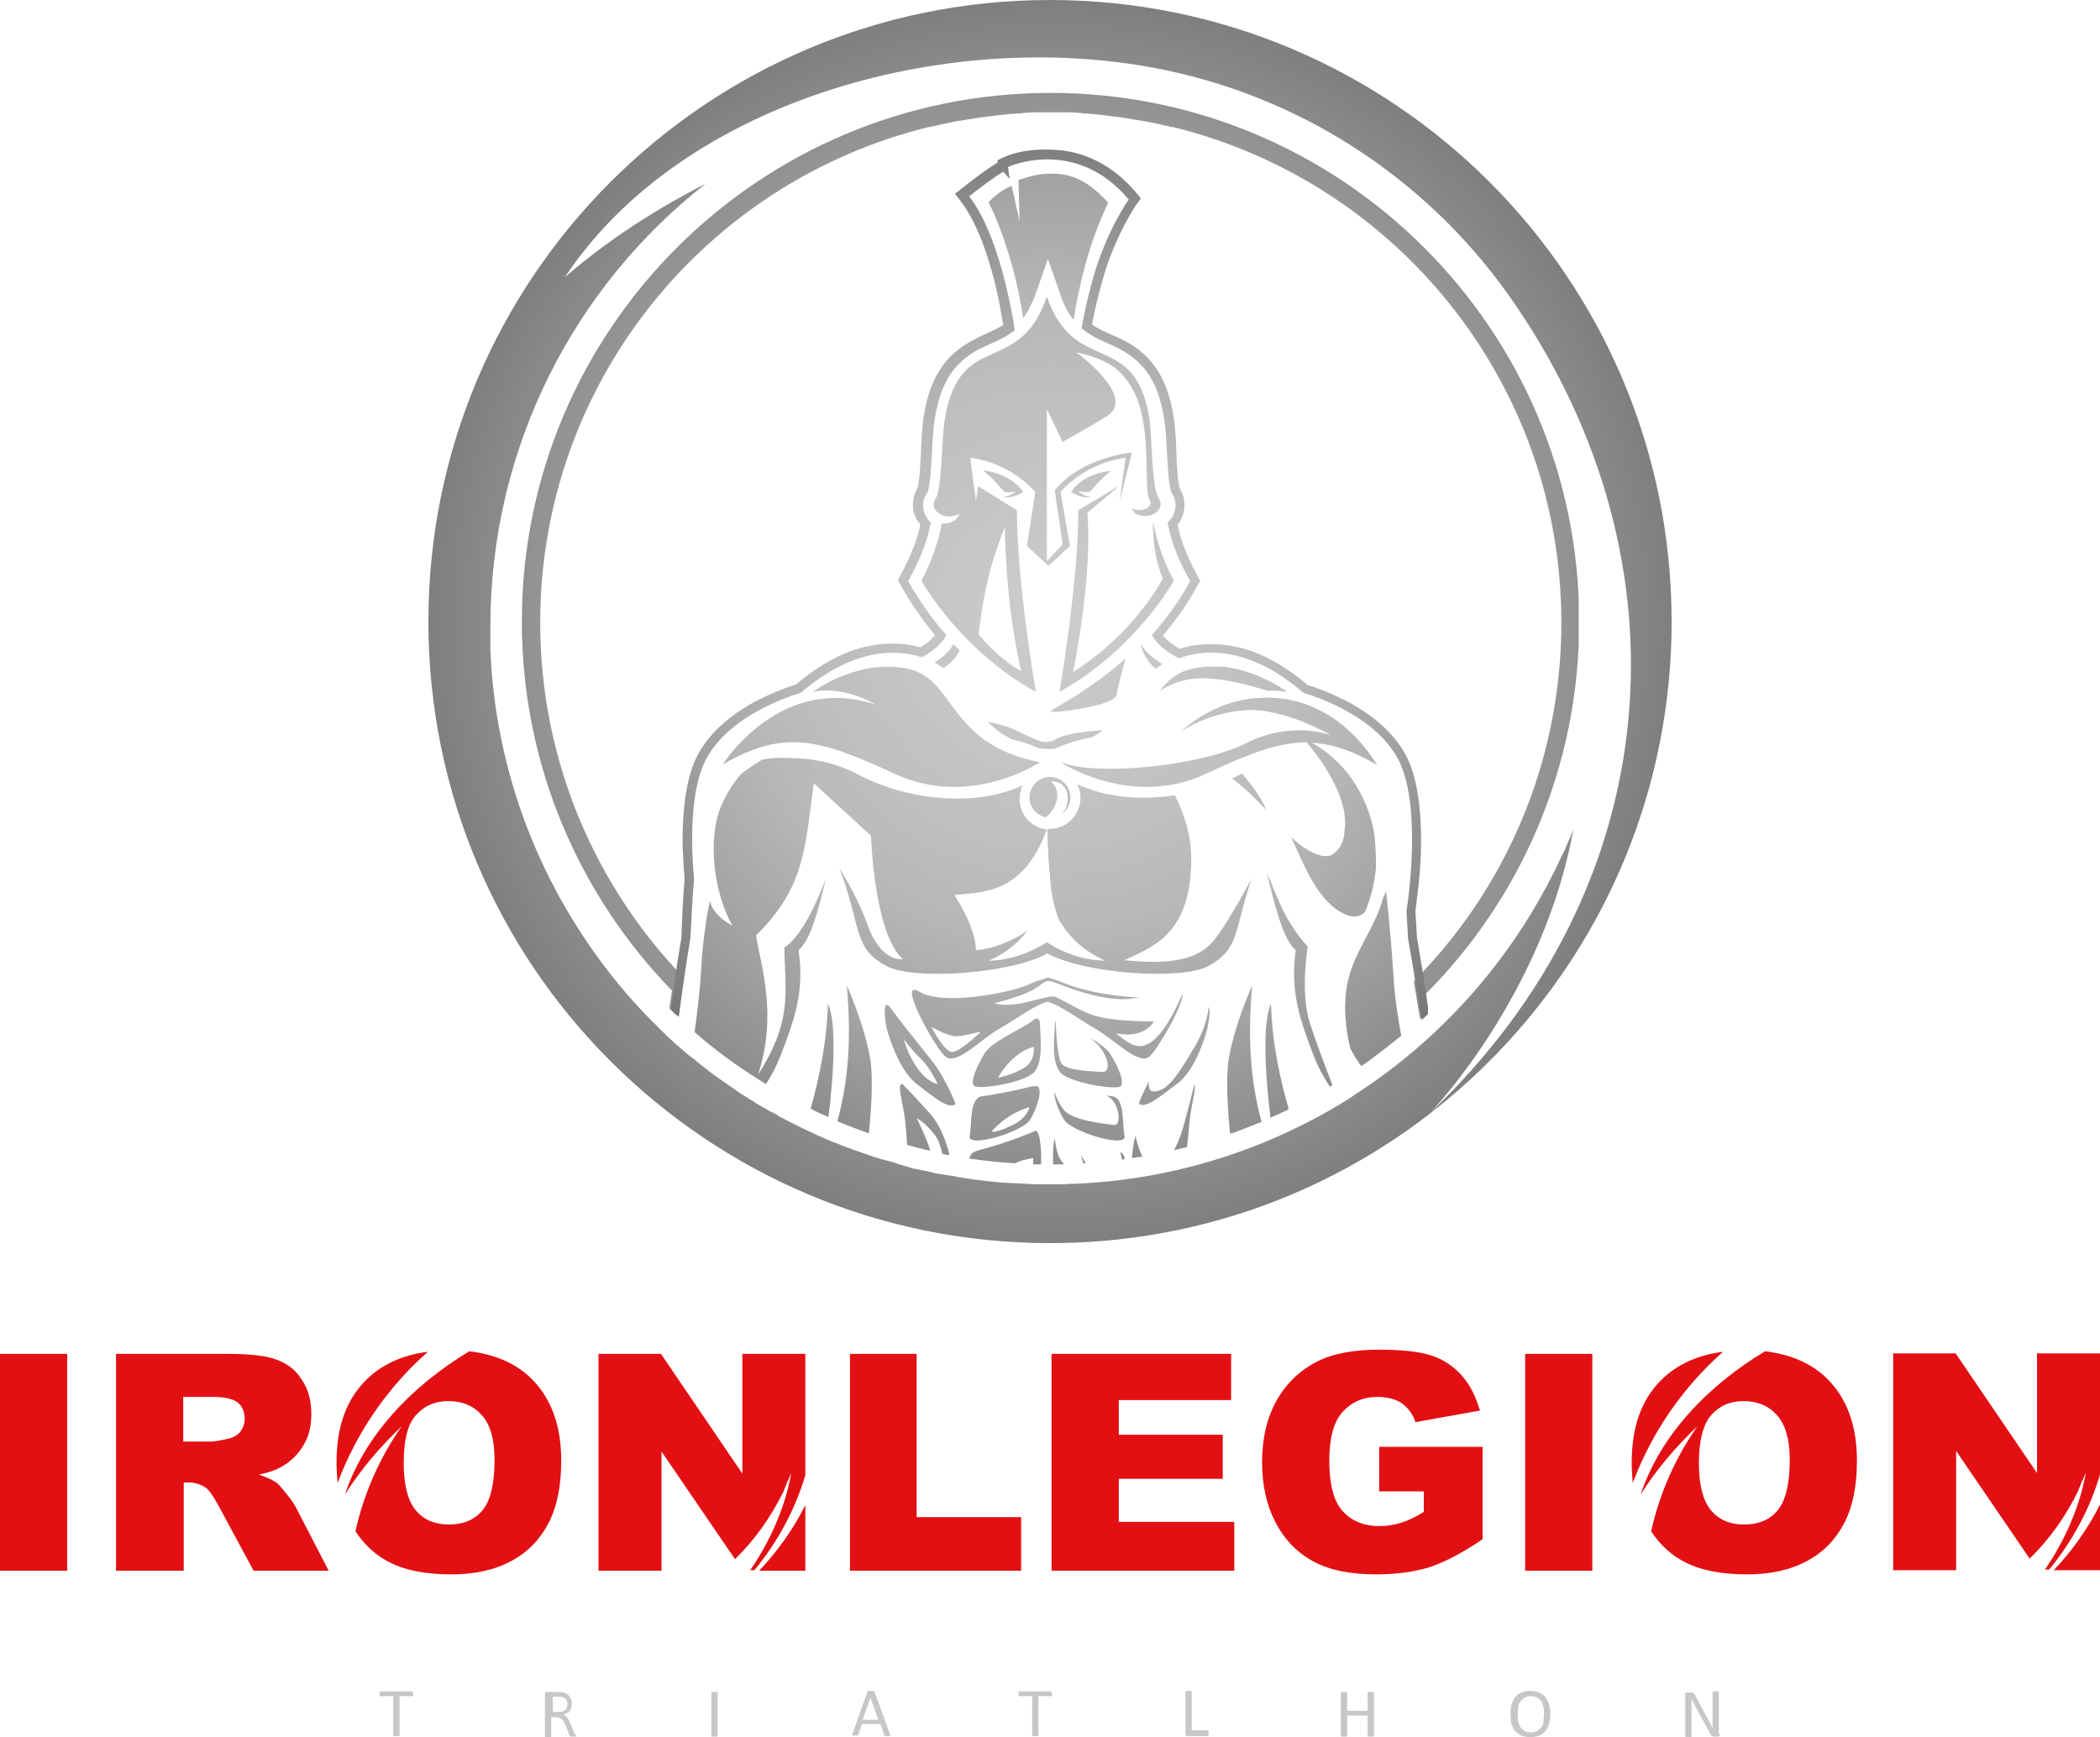 <?xml version="1.0" encoding="utf-8"?>
<!-- Generator: Adobe Illustrator 24.2.1, SVG Export Plug-In . SVG Version: 6.00 Build 0)  -->
<svg version="1.1" id="Camada_1" xmlns="http://www.w3.org/2000/svg" xmlns:xlink="http://www.w3.org/1999/xlink" x="0px" y="0px"
	 viewBox="0 0 400 330.9" style="enable-background:new 0 0 400 330.9;" xml:space="preserve">
<style type="text/css">
	.st0{clip-path:url(#SVGID_2_);fill:url(#SVGID_3_);}
	.st1{clip-path:url(#SVGID_5_);fill:url(#SVGID_6_);}
	.st2{clip-path:url(#SVGID_8_);fill:url(#SVGID_9_);}
	.st3{clip-path:url(#SVGID_11_);fill:url(#SVGID_12_);}
	.st4{clip-path:url(#SVGID_14_);fill:url(#SVGID_15_);}
	.st5{clip-path:url(#SVGID_17_);fill:url(#SVGID_18_);}
	.st6{clip-path:url(#SVGID_20_);fill:url(#SVGID_21_);}
	.st7{clip-path:url(#SVGID_23_);fill:url(#SVGID_24_);}
	.st8{clip-path:url(#SVGID_26_);fill:url(#SVGID_27_);}
	.st9{clip-path:url(#SVGID_29_);fill:url(#SVGID_30_);}
	.st10{clip-path:url(#SVGID_32_);fill:url(#SVGID_33_);}
	.st11{clip-path:url(#SVGID_35_);fill:url(#SVGID_36_);}
	.st12{clip-path:url(#SVGID_38_);fill:url(#SVGID_39_);}
	.st13{clip-path:url(#SVGID_41_);fill:url(#SVGID_42_);}
	.st14{clip-path:url(#SVGID_44_);fill:url(#SVGID_45_);}
	.st15{clip-path:url(#SVGID_47_);fill:url(#SVGID_48_);}
	.st16{clip-path:url(#SVGID_50_);fill:url(#SVGID_51_);}
	.st17{clip-path:url(#SVGID_53_);fill:url(#SVGID_54_);}
	.st18{clip-path:url(#SVGID_56_);fill:url(#SVGID_57_);}
	.st19{clip-path:url(#SVGID_59_);fill:url(#SVGID_60_);}
	.st20{clip-path:url(#SVGID_62_);fill:url(#SVGID_63_);}
	.st21{clip-path:url(#SVGID_65_);fill:url(#SVGID_66_);}
	.st22{clip-path:url(#SVGID_68_);fill:url(#SVGID_69_);}
	.st23{clip-path:url(#SVGID_71_);fill:url(#SVGID_72_);}
	.st24{clip-path:url(#SVGID_74_);fill:url(#SVGID_75_);}
	.st25{clip-path:url(#SVGID_77_);fill:url(#SVGID_78_);}
	.st26{clip-path:url(#SVGID_80_);fill:url(#SVGID_81_);}
	.st27{clip-path:url(#SVGID_83_);fill:url(#SVGID_84_);}
	.st28{clip-path:url(#SVGID_86_);fill:url(#SVGID_87_);}
	.st29{clip-path:url(#SVGID_89_);fill:url(#SVGID_90_);}
	.st30{clip-path:url(#SVGID_92_);fill:url(#SVGID_93_);}
	.st31{clip-path:url(#SVGID_95_);fill:url(#SVGID_96_);}
	.st32{clip-path:url(#SVGID_98_);fill:url(#SVGID_99_);}
	.st33{clip-path:url(#SVGID_101_);fill:url(#SVGID_102_);}
	.st34{clip-path:url(#SVGID_104_);fill:url(#SVGID_105_);}
	.st35{clip-path:url(#SVGID_107_);fill:url(#SVGID_108_);}
	.st36{clip-path:url(#SVGID_110_);fill:url(#SVGID_111_);}
	.st37{clip-path:url(#SVGID_113_);fill:url(#SVGID_114_);}
	.st38{fill:#E21013;}
	.st39{fill:#C9C6C6;}
</style>
<g>
	<g>
		<defs>
			<path id="SVGID_1_" d="M213.7,220.9c0.2,0,0.4-0.1,0.6-0.1l0-0.1c-0.3-0.7-0.4-1-0.9-1.3C213.5,219.9,213.6,220.4,213.7,220.9"/>
		</defs>
		<clipPath id="SVGID_2_">
			<use xlink:href="#SVGID_1_"  style="overflow:visible;"/>
		</clipPath>
		
			<radialGradient id="SVGID_3_" cx="58.926" cy="578.441" r="0.953" gradientTransform="matrix(135.931 0 0 -135.931 -7809.864 78746.617)" gradientUnits="userSpaceOnUse">
			<stop  offset="0" style="stop-color:#CDCDCD"/>
			<stop  offset="0.339" style="stop-color:#C0BFBF"/>
			<stop  offset="0.466" style="stop-color:#B8B7B7"/>
			<stop  offset="0.662" style="stop-color:#A2A1A1"/>
			<stop  offset="0.819" style="stop-color:#8C8B8B"/>
			<stop  offset="0.913" style="stop-color:#807F7F"/>
			<stop  offset="1" style="stop-color:#70706F"/>
		</radialGradient>
		<rect x="213.3" y="219.5" class="st0" width="0.9" height="1.4"/>
	</g>
	<g>
		<defs>
			<path id="SVGID_4_" d="M196.8,215.6c0,0-4.6,1.9-8.2,2.9c-3.5,1-3.4,0.8-4,2.2c2.9,0.4,5.7,0.7,8.7,0.9c1-0.5,2.2-0.8,3.5-1
				c0,0,0,0.5,0,1.2c0.5,0,1,0,1.5,0c0.1-3-0.2-6.4-1.1-6.4C197.1,215.4,197,215.5,196.8,215.6"/>
		</defs>
		<clipPath id="SVGID_5_">
			<use xlink:href="#SVGID_4_"  style="overflow:visible;"/>
		</clipPath>
		
			<radialGradient id="SVGID_6_" cx="58.925" cy="578.441" r="0.953" gradientTransform="matrix(135.875 0 0 -135.875 -7806.405 78713.844)" gradientUnits="userSpaceOnUse">
			<stop  offset="0" style="stop-color:#CDCDCD"/>
			<stop  offset="0.339" style="stop-color:#C0BFBF"/>
			<stop  offset="0.466" style="stop-color:#B8B7B7"/>
			<stop  offset="0.662" style="stop-color:#A2A1A1"/>
			<stop  offset="0.819" style="stop-color:#8C8B8B"/>
			<stop  offset="0.913" style="stop-color:#807F7F"/>
			<stop  offset="1" style="stop-color:#70706F"/>
		</radialGradient>
		<rect x="184.7" y="215.4" class="st1" width="13.8" height="6.4"/>
	</g>
	<g>
		<defs>
			<path id="SVGID_7_" d="M181.3,200.4c-1.5-0.1-3.9-4.8-3.9-4.8s2.9,1.7,4.6,1.8c0.7,0,1.8-0.2,2.7-0.4c1.3-0.3,2.4-0.6,1.9-0.2
				C185.8,197.4,182.8,200.4,181.3,200.4C181.3,200.4,181.3,200.4,181.3,200.4 M195.8,187.6c-3.7,1.6-16.3,4-20.7,1.3
				c-4.4-2.7,2.8,10.4,4.9,12.3c2.1,1.9,6.5-3,10.3-5.2c3.3-1.9,6.7-4.5,9.2-5.2c2.5,0.7,5.9,3.3,9.2,5.2c3.8,2.2,8.3,7.1,10.3,5.2
				c1.6-1.5,6.3-9.5,6.3-12c-0.6,1.4-2.9,6.6-5.4,8.8c-3,2.6-4.9,0.7-7.4-1.2c0,0,4.9,1.4,7.3-2.2c-12.2-0.2-12.1-1.4-18.7-4.7
				c-0.6-0.3-2.3,0.2-4.3,0.7c-2.3,0.6-5.1,1.2-7.4,0.5c0,0,5.9-1.4,8.1-3c2.1-1.5,1.8-1.6,4.6-0.5c2.7,1.1,9.1,3.3,13.7,2.6
				c0.4-0.1,0.8-0.1,1.3-0.2c-5.2-0.1-11.4-1.5-13.8-2.5c-1.4-0.6-2.7-1-3.7-1.3C198.5,186.6,197.2,186.9,195.8,187.6"/>
		</defs>
		<clipPath id="SVGID_8_">
			<use xlink:href="#SVGID_7_"  style="overflow:visible;"/>
		</clipPath>
		
			<radialGradient id="SVGID_9_" cx="58.925" cy="578.441" r="0.953" gradientTransform="matrix(135.863 0 0 -135.863 -7805.672 78706.922)" gradientUnits="userSpaceOnUse">
			<stop  offset="0" style="stop-color:#CDCDCD"/>
			<stop  offset="0.339" style="stop-color:#C0BFBF"/>
			<stop  offset="0.466" style="stop-color:#B8B7B7"/>
			<stop  offset="0.662" style="stop-color:#A2A1A1"/>
			<stop  offset="0.819" style="stop-color:#8C8B8B"/>
			<stop  offset="0.913" style="stop-color:#807F7F"/>
			<stop  offset="1" style="stop-color:#70706F"/>
		</radialGradient>
		<rect x="170.7" y="186.2" class="st2" width="54.6" height="16.9"/>
	</g>
	<g>
		<defs>
			<path id="SVGID_10_" d="M188.9,215.5c0,0,2.8-3.4,7.2-4.6c0,0-0.4,2.1-3.4,3.5c-2.1,1-3.1,1.2-3.5,1.2
				C189,215.5,188.9,215.5,188.9,215.5 M195.5,207.2c-2.5,0.6-6.5,1.4-8.3,1.6c-2.7,0.2-2,5.4-2.5,7.6c-0.5,2.2,8.7-0.3,11.2-2.7
				c0.8-0.8,2.8-5.4,1.9-6.6c-0.1-0.2-0.3-0.2-0.6-0.2C196.8,206.9,196.2,207,195.5,207.2"/>
		</defs>
		<clipPath id="SVGID_11_">
			<use xlink:href="#SVGID_10_"  style="overflow:visible;"/>
		</clipPath>
		
			<radialGradient id="SVGID_12_" cx="58.925" cy="578.441" r="0.953" gradientTransform="matrix(135.856 0 0 -135.856 -7805.288 78703.281)" gradientUnits="userSpaceOnUse">
			<stop  offset="0" style="stop-color:#CDCDCD"/>
			<stop  offset="0.339" style="stop-color:#C0BFBF"/>
			<stop  offset="0.466" style="stop-color:#B8B7B7"/>
			<stop  offset="0.662" style="stop-color:#A2A1A1"/>
			<stop  offset="0.819" style="stop-color:#8C8B8B"/>
			<stop  offset="0.913" style="stop-color:#807F7F"/>
			<stop  offset="1" style="stop-color:#70706F"/>
		</radialGradient>
		<rect x="184.3" y="206.9" class="st3" width="14.5" height="11.7"/>
	</g>
	<g>
		<defs>
			<path id="SVGID_13_" d="M196.9,199.4c0,0,0.4,2.6-1.8,4c-2.3,1.4-5,1.9-5,1.9S192.5,200.6,196.9,199.4 M196.7,194.4
				c-1.4,1.3-7.8,3.9-9.2,6.3c-1.4,2.4-2.7,5.2-2,6.1c0.7,0.9,10-0.6,11.6-2.7c1.6-2.1,1.1-6.2,1-8.6c0,0,0.1-1.5-0.6-1.5
				C197.2,194,197,194.2,196.7,194.4"/>
		</defs>
		<clipPath id="SVGID_14_">
			<use xlink:href="#SVGID_13_"  style="overflow:visible;"/>
		</clipPath>
		
			<radialGradient id="SVGID_15_" cx="58.925" cy="578.441" r="0.953" gradientTransform="matrix(135.855 0 0 -135.855 -7805.222 78702.656)" gradientUnits="userSpaceOnUse">
			<stop  offset="0" style="stop-color:#CDCDCD"/>
			<stop  offset="0.339" style="stop-color:#C0BFBF"/>
			<stop  offset="0.466" style="stop-color:#B8B7B7"/>
			<stop  offset="0.662" style="stop-color:#A2A1A1"/>
			<stop  offset="0.819" style="stop-color:#8C8B8B"/>
			<stop  offset="0.913" style="stop-color:#807F7F"/>
			<stop  offset="1" style="stop-color:#70706F"/>
		</radialGradient>
		<rect x="184.7" y="194" class="st4" width="13.9" height="13.7"/>
	</g>
	<g>
		<defs>
			<path id="SVGID_16_" d="M172.4,213.4c0.1,1.2,0.3,2.9,0.4,4.7c1.4,0.4,2.9,0.8,4.4,1.1c-0.8-2.7-2.6-6.2-2.6-6.2s1.5,0.7,3.4,3.1
				c0.8,1,1.2,2.4,1.5,3.7c0.5,0.1,0.9,0.2,1.4,0.3c-0.7-2.7-1.8-5.8-3.7-7.9c-2.3-2.6-4.3-4.7-5.3-5.7c0,0-0.1,0-0.1,0
				C170.8,206.4,172,210.1,172.4,213.4"/>
		</defs>
		<clipPath id="SVGID_17_">
			<use xlink:href="#SVGID_16_"  style="overflow:visible;"/>
		</clipPath>
		
			<radialGradient id="SVGID_18_" cx="58.925" cy="578.441" r="0.953" gradientTransform="matrix(135.868 0 0 -135.868 -7806.025 78710.234)" gradientUnits="userSpaceOnUse">
			<stop  offset="0" style="stop-color:#CDCDCD"/>
			<stop  offset="0.339" style="stop-color:#C0BFBF"/>
			<stop  offset="0.466" style="stop-color:#B8B7B7"/>
			<stop  offset="0.662" style="stop-color:#A2A1A1"/>
			<stop  offset="0.819" style="stop-color:#8C8B8B"/>
			<stop  offset="0.913" style="stop-color:#807F7F"/>
			<stop  offset="1" style="stop-color:#70706F"/>
		</radialGradient>
		<rect x="170.8" y="206.4" class="st5" width="10" height="13.6"/>
	</g>
	<g>
		<defs>
			<path id="SVGID_19_" d="M224.9,139.4c0,0,4.7-3.5,12.1-4.1c7.5-0.6,16.6,4.8,16.6,4.8s-7.5-3-16.3,1.5
				c-8.3,4.2-28.3,6.4-35.2,3.6l-0.1,0c0,0,13.4,8.9,27.7,2.2c8.1-3.8,13.7-6,19.2-6c3.3,3.9,8.1,11,7.2,16.8l0,0.1
				c-0.1,1.9-0.8,3.5-2.2,4.4c-2,1.4-6.1-1.3-8-3.3c2.6,5.6,5.2,12.6,10.4,14.8c1.6,0.7,2.8,0.4,3.7-0.5c1.2-2.8,1.8-5.6,2.1-8.4
				c0-2.4-0.1-4.8-0.4-6.9c-1.4-7.4-5.9-13.7-11.8-16.9c3.9,0.2,7.7,1.5,12.4,4.2c-5.6-8.9-13.3-12.8-20.9-12.8
				C235.4,132.8,229.5,135.2,224.9,139.4"/>
		</defs>
		<clipPath id="SVGID_20_">
			<use xlink:href="#SVGID_19_"  style="overflow:visible;"/>
		</clipPath>
		
			<radialGradient id="SVGID_21_" cx="58.925" cy="578.441" r="0.953" gradientTransform="matrix(135.857 0 0 -135.857 -7805.304 78703.43)" gradientUnits="userSpaceOnUse">
			<stop  offset="0" style="stop-color:#CDCDCD"/>
			<stop  offset="0.339" style="stop-color:#C0BFBF"/>
			<stop  offset="0.466" style="stop-color:#B8B7B7"/>
			<stop  offset="0.662" style="stop-color:#A2A1A1"/>
			<stop  offset="0.819" style="stop-color:#8C8B8B"/>
			<stop  offset="0.913" style="stop-color:#807F7F"/>
			<stop  offset="1" style="stop-color:#70706F"/>
		</radialGradient>
		<rect x="201.9" y="132.8" class="st6" width="60.4" height="42"/>
	</g>
	<g>
		<defs>
			<path id="SVGID_22_" d="M263.5,170.9c-2.6,9.4-9.3,12.7-6.7,27c0.1,0.6,0.3,1.2,0.4,1.8c0.6,1.2,1.3,2.3,2.1,3.4
				c2.6-1.8,5.1-3.8,7.6-5.8c-0.7-3.8-1.3-7.9-1.5-11.7c-0.5-8-1.4-16-1.4-16C264,169.9,263.8,170.4,263.5,170.9"/>
		</defs>
		<clipPath id="SVGID_23_">
			<use xlink:href="#SVGID_22_"  style="overflow:visible;"/>
		</clipPath>
		
			<radialGradient id="SVGID_24_" cx="58.925" cy="578.441" r="0.953" gradientTransform="matrix(135.85 0 0 -135.85 -7804.873 78699.398)" gradientUnits="userSpaceOnUse">
			<stop  offset="0" style="stop-color:#CDCDCD"/>
			<stop  offset="0.339" style="stop-color:#C0BFBF"/>
			<stop  offset="0.466" style="stop-color:#B8B7B7"/>
			<stop  offset="0.662" style="stop-color:#A2A1A1"/>
			<stop  offset="0.819" style="stop-color:#8C8B8B"/>
			<stop  offset="0.913" style="stop-color:#807F7F"/>
			<stop  offset="1" style="stop-color:#70706F"/>
		</radialGradient>
		<rect x="254.2" y="169.4" class="st7" width="12.8" height="33.6"/>
	</g>
	<g>
		<defs>
			<path id="SVGID_25_" d="M246.8,181c-1.1,7.8,0.8,13.2,3.3,19.8c1,2.6,2.2,4.7,3.2,6.2c0.2-0.1,0.3-0.2,0.5-0.3
				c-1.2-3.1-3.1-8.1-4.3-11.8c-1.9-5.8-0.4-14.6-0.4-14.6s-3.3-3.2-5.8-9.3c-0.9-2.2-1.6-3.8-2-4.8
				C242.9,172.9,244.4,178.9,246.8,181"/>
		</defs>
		<clipPath id="SVGID_26_">
			<use xlink:href="#SVGID_25_"  style="overflow:visible;"/>
		</clipPath>
		
			<radialGradient id="SVGID_27_" cx="58.925" cy="578.441" r="0.953" gradientTransform="matrix(135.856 0 0 -135.856 -7805.246 78702.906)" gradientUnits="userSpaceOnUse">
			<stop  offset="0" style="stop-color:#CDCDCD"/>
			<stop  offset="0.339" style="stop-color:#C0BFBF"/>
			<stop  offset="0.466" style="stop-color:#B8B7B7"/>
			<stop  offset="0.662" style="stop-color:#A2A1A1"/>
			<stop  offset="0.819" style="stop-color:#8C8B8B"/>
			<stop  offset="0.913" style="stop-color:#807F7F"/>
			<stop  offset="1" style="stop-color:#70706F"/>
		</radialGradient>
		<rect x="241.4" y="166.2" class="st8" width="12.5" height="40.8"/>
	</g>
	<g>
		<defs>
			<path id="SVGID_28_" d="M230.2,191.8c-0.1,1.5-0.7,4.5-3,8.2c-3.2,5.4-5.1,8-7.5,7.9c-0.8,0-1-0.9-0.8-2c-1.3,2.4-2,4.3-2,4.3
				c1.2,1.2,4.4-1.6,7.5-3.9c3-2.3,5-8,5.6-10.5C230.3,194.4,230.6,192.4,230.2,191.8l0-0.2C230.2,191.6,230.2,191.7,230.2,191.8"/>
		</defs>
		<clipPath id="SVGID_29_">
			<use xlink:href="#SVGID_28_"  style="overflow:visible;"/>
		</clipPath>
		
			<radialGradient id="SVGID_30_" cx="58.925" cy="578.441" r="0.953" gradientTransform="matrix(135.852 0 0 -135.852 -7805.047 78701.016)" gradientUnits="userSpaceOnUse">
			<stop  offset="0" style="stop-color:#CDCDCD"/>
			<stop  offset="0.339" style="stop-color:#C0BFBF"/>
			<stop  offset="0.466" style="stop-color:#B8B7B7"/>
			<stop  offset="0.662" style="stop-color:#A2A1A1"/>
			<stop  offset="0.819" style="stop-color:#8C8B8B"/>
			<stop  offset="0.913" style="stop-color:#807F7F"/>
			<stop  offset="1" style="stop-color:#70706F"/>
		</radialGradient>
		<rect x="217" y="191.6" class="st9" width="13.6" height="19.9"/>
	</g>
	<g>
		<defs>
			<path id="SVGID_31_" d="M222.2,13.4c27.5,5.8,51.1,22.1,66.4,44.6c33.6,49.2,29.3,110.7-16.3,154.1c1.1-1.1,21.7-23,27.4-54.1
				c-0.3,0.7-0.5,1.3-0.8,1.9c-0.1,0.3-0.3,0.6-0.4,0.9c-0.1,0.3-0.3,0.7-0.4,1c-0.2,0.4-0.4,0.8-0.6,1.2c-0.1,0.2-0.2,0.4-0.3,0.6
				c-0.2,0.5-0.5,1-0.7,1.5l-0.1,0.2c-8.8,18-22.2,32.8-38.3,43.2c-0.2,0.1-0.4,0.3-0.6,0.4c-0.1,0.1-0.3,0.2-0.4,0.3
				c-15.3,9.6-33.2,15.5-52.4,16.3l-0.2,0c-0.5,0-1.1,0-1.7,0.1c-0.2,0-0.4,0-0.6,0c-0.4,0-0.8,0-1.3,0c-0.3,0-0.6,0-0.9,0H200
				c-0.6,0-1.2,0-1.8,0l-0.5,0c-0.6,0-1.2,0-1.8-0.1c-0.2,0-0.3,0-0.5,0c-0.6,0-1.2-0.1-1.7-0.1c-0.1,0-0.2,0-0.3,0
				c-0.6,0-1.3-0.1-1.9-0.1l-0.4,0c-0.6-0.1-1.3-0.1-1.9-0.2l-0.2,0h0c-0.3,0-0.5-0.1-0.8-0.1l-0.1,0c-0.8-0.1-1.7-0.2-2.5-0.3l0,0
				c-0.4-0.1-0.8-0.1-1.2-0.2l-0.2,0c-0.3-0.1-0.7-0.1-1-0.2l-0.3,0c-0.3-0.1-0.6-0.1-1-0.2l-0.4-0.1c-0.3,0-0.5-0.1-0.8-0.1
				c-0.2,0-0.4-0.1-0.6-0.1c-0.2,0-0.4-0.1-0.7-0.1c-0.2,0-0.4-0.1-0.7-0.1l-0.5-0.1c-0.3-0.1-0.5-0.1-0.7-0.2
				c-0.2,0-0.4-0.1-0.5-0.1c-0.3-0.1-0.6-0.1-0.9-0.2l-0.1,0c-0.4-0.1-0.8-0.2-1.3-0.3l-0.2,0c-0.3-0.1-0.6-0.1-0.9-0.2l-0.3-0.1
				c-0.3-0.1-0.7-0.2-1-0.3l-0.3-0.1c-0.2-0.1-0.5-0.1-0.7-0.2c-0.2-0.1-0.4-0.1-0.6-0.2c-0.2-0.1-0.4-0.1-0.6-0.2
				c-0.2-0.1-0.5-0.1-0.7-0.2l-0.4-0.1c-0.3-0.1-0.6-0.2-0.8-0.2l-0.3-0.1c-0.4-0.1-0.7-0.2-1-0.3l-0.1,0c-2.9-1-5.8-2-8.7-3.2
				l-0.2-0.1l0,0l-0.3-0.1h0c-3.2-1.4-6.3-2.9-9.3-4.5l-0.1-0.1c-0.5-0.3-1-0.6-1.5-0.8l-0.2-0.1c-0.5-0.3-0.9-0.6-1.4-0.8
				c-0.2-0.1-0.3-0.2-0.5-0.3c-0.4-0.2-0.7-0.4-1.1-0.7c-0.2-0.1-0.5-0.3-0.7-0.4c-0.3-0.2-0.6-0.4-0.9-0.6
				c-0.2-0.1-0.5-0.3-0.7-0.4c-0.2-0.2-0.5-0.3-0.7-0.5c-0.4-0.3-0.8-0.5-1.1-0.8c-0.2-0.1-0.3-0.2-0.5-0.3
				c-0.9-0.6-1.8-1.3-2.7-1.9l-0.3-0.2c-0.9-0.7-1.8-1.4-2.7-2.1l-0.1-0.1c-0.6-0.5-1.2-1-1.8-1.4l-0.1-0.1
				c-0.9-0.7-1.7-1.5-2.6-2.2l-0.3-0.3l0,0l0,0l0,0l0,0l0,0l0,0l0,0l0,0l0,0l0,0l0,0l0,0l0,0l0,0l0,0l0,0l0,0l0,0l0,0l0,0l0,0l0,0
				l0,0l0,0l0,0l0,0l0,0l0,0l0,0l0,0l0,0l0,0l0,0l0,0l0,0l0,0l0,0l0,0l0,0l0,0l0,0l0,0l0,0l0,0l0,0l0,0l0,0l0,0l0,0l0,0l0,0l0,0l0,0
				l0,0l0,0l0,0l0,0l0,0l0,0c-0.3-0.3-0.6-0.6-0.9-0.8c-0.2-0.2-0.5-0.5-0.7-0.7c-0.2-0.2-0.3-0.3-0.5-0.5c-0.2-0.2-0.4-0.4-0.6-0.6
				c-0.3-0.3-0.6-0.6-0.9-0.9c-0.2-0.2-0.3-0.3-0.5-0.5c-0.3-0.3-0.6-0.6-0.9-0.9l-0.4-0.4c-0.8-0.9-1.6-1.7-2.4-2.6l0,0
				c-15.2-17.1-25.1-39.1-26.9-63.3v0c0-0.6-0.1-1.3-0.1-1.9l0-0.1c0-0.6-0.1-1.3-0.1-1.9l0-0.2c0-0.5,0-1.1,0-1.6l0-0.4
				c0-0.6,0-1.2,0-1.8c0-34.3,16-64.8,41-84.4c-9.4,4.8-18.6,10.7-26.8,17.8C130.4,18.5,182,4.9,222.2,13.4 M81.6,118.4
				c0,65.4,53,118.4,118.4,118.4c27.3,0,52.4-9.2,72.4-24.7c0,0,0,0,0,0c28-21.7,46-55.6,46-93.7C318.4,53,265.4,0,200,0
				C134.6,0,81.6,53,81.6,118.4"/>
		</defs>
		<clipPath id="SVGID_32_">
			<use xlink:href="#SVGID_31_"  style="overflow:visible;"/>
		</clipPath>
		
			<radialGradient id="SVGID_33_" cx="58.925" cy="578.441" r="0.953" gradientTransform="matrix(135.855 0 0 -135.855 -7805.235 78702.781)" gradientUnits="userSpaceOnUse">
			<stop  offset="0" style="stop-color:#CDCDCD"/>
			<stop  offset="0.339" style="stop-color:#C0BFBF"/>
			<stop  offset="0.466" style="stop-color:#B8B7B7"/>
			<stop  offset="0.662" style="stop-color:#A2A1A1"/>
			<stop  offset="0.819" style="stop-color:#8C8B8B"/>
			<stop  offset="0.913" style="stop-color:#807F7F"/>
			<stop  offset="1" style="stop-color:#70706F"/>
		</radialGradient>
		<rect x="81.6" y="0" class="st10" width="240.7" height="236.8"/>
	</g>
	<g>
		<defs>
			<path id="SVGID_34_" d="M224.9,216.2c-0.4,1.1-0.8,2.1-1.3,2.9c0.8-0.2,1.7-0.4,2.5-0.6c0.2-1.9,0.4-3.7,0.5-5.1
				c0.3-2.9,1.3-6.2,0.9-6.9C227.1,208.1,226.1,212.5,224.9,216.2"/>
		</defs>
		<clipPath id="SVGID_35_">
			<use xlink:href="#SVGID_34_"  style="overflow:visible;"/>
		</clipPath>
		
			<radialGradient id="SVGID_36_" cx="58.925" cy="578.441" r="0.953" gradientTransform="matrix(135.852 0 0 -135.852 -7805.008 78700.656)" gradientUnits="userSpaceOnUse">
			<stop  offset="0" style="stop-color:#CDCDCD"/>
			<stop  offset="0.339" style="stop-color:#C0BFBF"/>
			<stop  offset="0.466" style="stop-color:#B8B7B7"/>
			<stop  offset="0.662" style="stop-color:#A2A1A1"/>
			<stop  offset="0.819" style="stop-color:#8C8B8B"/>
			<stop  offset="0.913" style="stop-color:#807F7F"/>
			<stop  offset="1" style="stop-color:#70706F"/>
		</radialGradient>
		<rect x="223.5" y="206.5" class="st11" width="4.4" height="12.6"/>
	</g>
	<g>
		<defs>
			<path id="SVGID_37_" d="M200.6,221.8c0.7,0,1.4,0,2.1,0c-0.6-0.6-1-1.3-1.3-2.3c-0.3-1.1-0.4-2-0.5-2.7
				C200.6,218,200.5,220,200.6,221.8"/>
		</defs>
		<clipPath id="SVGID_38_">
			<use xlink:href="#SVGID_37_"  style="overflow:visible;"/>
		</clipPath>
		
			<radialGradient id="SVGID_39_" cx="58.925" cy="578.441" r="0.953" gradientTransform="matrix(135.879 0 0 -135.879 -7806.699 78716.641)" gradientUnits="userSpaceOnUse">
			<stop  offset="0" style="stop-color:#CDCDCD"/>
			<stop  offset="0.339" style="stop-color:#C0BFBF"/>
			<stop  offset="0.466" style="stop-color:#B8B7B7"/>
			<stop  offset="0.662" style="stop-color:#A2A1A1"/>
			<stop  offset="0.819" style="stop-color:#8C8B8B"/>
			<stop  offset="0.913" style="stop-color:#807F7F"/>
			<stop  offset="1" style="stop-color:#70706F"/>
		</radialGradient>
		<rect x="200.5" y="216.7" class="st12" width="2.2" height="5.1"/>
	</g>
	<g>
		<defs>
			<path id="SVGID_40_" d="M206.3,221.6c0.2,0,0.3,0,0.5,0c-0.6-1-1-1.8-1-1.8C206,220.4,206.2,221,206.3,221.6"/>
		</defs>
		<clipPath id="SVGID_41_">
			<use xlink:href="#SVGID_40_"  style="overflow:visible;"/>
		</clipPath>
		
			<radialGradient id="SVGID_42_" cx="58.924" cy="578.442" r="0.953" gradientTransform="matrix(135.792 0 0 -135.792 -7801.381 78666.336)" gradientUnits="userSpaceOnUse">
			<stop  offset="0" style="stop-color:#CDCDCD"/>
			<stop  offset="0.339" style="stop-color:#C0BFBF"/>
			<stop  offset="0.466" style="stop-color:#B8B7B7"/>
			<stop  offset="0.662" style="stop-color:#A2A1A1"/>
			<stop  offset="0.819" style="stop-color:#8C8B8B"/>
			<stop  offset="0.913" style="stop-color:#807F7F"/>
			<stop  offset="1" style="stop-color:#70706F"/>
		</radialGradient>
		<rect x="205.9" y="219.8" class="st13" width="1" height="1.8"/>
	</g>
	<g>
		<defs>
			<path id="SVGID_43_" d="M200.9,195.6c-0.1,2.4-0.6,6.5,1,8.6c1.6,2.1,10.9,3.5,11.6,2.7c0.7-0.9-0.5-3.7-2-6.1
				c-0.6-1-2.1-2-3.6-3c0.3,0.3,0.6,0.7,1.1,1.1c2,2,2.9,5.5,0.8,5.3c-2-0.2-6.6-0.2-7.6-1.6c-0.8-1.1-1.1-6.5-1.1-8.2
				C200.9,194.9,200.9,195.6,200.9,195.6"/>
		</defs>
		<clipPath id="SVGID_44_">
			<use xlink:href="#SVGID_43_"  style="overflow:visible;"/>
		</clipPath>
		
			<radialGradient id="SVGID_45_" cx="58.925" cy="578.441" r="0.953" gradientTransform="matrix(135.848 0 0 -135.848 -7804.781 78698.492)" gradientUnits="userSpaceOnUse">
			<stop  offset="0" style="stop-color:#CDCDCD"/>
			<stop  offset="0.339" style="stop-color:#C0BFBF"/>
			<stop  offset="0.466" style="stop-color:#B8B7B7"/>
			<stop  offset="0.662" style="stop-color:#A2A1A1"/>
			<stop  offset="0.819" style="stop-color:#8C8B8B"/>
			<stop  offset="0.913" style="stop-color:#807F7F"/>
			<stop  offset="1" style="stop-color:#70706F"/>
		</radialGradient>
		<rect x="200.3" y="194.5" class="st14" width="13.9" height="13.2"/>
	</g>
	<g>
		<defs>
			<path id="SVGID_46_" d="M203,213.7c2.5,2.4,11.7,4.9,11.2,2.7c-0.5-2.2,0.2-7.4-2.5-7.6c-0.2,0-0.5-0.1-0.9-0.1
				c0.2,0.1,0.3,0.2,0.5,0.3c2,1.4,2.3,5.5,0.9,5.3c-1.5-0.2-7.8-0.8-9.5-2.8c-0.9-1.1-1.5-2.5-1.9-3.5
				C200.8,209.8,202.3,213,203,213.7"/>
		</defs>
		<clipPath id="SVGID_47_">
			<use xlink:href="#SVGID_46_"  style="overflow:visible;"/>
		</clipPath>
		
			<radialGradient id="SVGID_48_" cx="58.925" cy="578.441" r="0.953" gradientTransform="matrix(135.851 0 0 -135.851 -7804.993 78700.484)" gradientUnits="userSpaceOnUse">
			<stop  offset="0" style="stop-color:#CDCDCD"/>
			<stop  offset="0.339" style="stop-color:#C0BFBF"/>
			<stop  offset="0.466" style="stop-color:#B8B7B7"/>
			<stop  offset="0.662" style="stop-color:#A2A1A1"/>
			<stop  offset="0.819" style="stop-color:#8C8B8B"/>
			<stop  offset="0.913" style="stop-color:#807F7F"/>
			<stop  offset="1" style="stop-color:#70706F"/>
		</radialGradient>
		<rect x="200.8" y="208" class="st15" width="13.8" height="10.6"/>
	</g>
	<g>
		<defs>
			<path id="SVGID_49_" d="M236.5,147.4c-0.6,0.3-1.2,0.6-1.8,0.9c2.3,1.7,4.4,3.8,6.5,6c-0.6-1.5-1.9-3.8-4.6-6.9L236.5,147.4z"/>
		</defs>
		<clipPath id="SVGID_50_">
			<use xlink:href="#SVGID_49_"  style="overflow:visible;"/>
		</clipPath>
		
			<radialGradient id="SVGID_51_" cx="58.924" cy="578.441" r="0.953" gradientTransform="matrix(135.829 0 0 -135.829 -7803.616 78687.484)" gradientUnits="userSpaceOnUse">
			<stop  offset="0" style="stop-color:#CDCDCD"/>
			<stop  offset="0.339" style="stop-color:#C0BFBF"/>
			<stop  offset="0.466" style="stop-color:#B8B7B7"/>
			<stop  offset="0.662" style="stop-color:#A2A1A1"/>
			<stop  offset="0.819" style="stop-color:#8C8B8B"/>
			<stop  offset="0.913" style="stop-color:#807F7F"/>
			<stop  offset="1" style="stop-color:#70706F"/>
		</radialGradient>
		<rect x="234.7" y="147.3" class="st16" width="6.5" height="6.9"/>
	</g>
	<g>
		<defs>
			<path id="SVGID_52_" d="M196.1,151.9c0,1.9,1.3,3.4,3.1,3.8c1.7-1.3,3.4-4.7,1-6.8c3.5-0.3,4,4.2,2,6.2c1-0.7,1.7-1.9,1.7-3.2
				c0-2.1-1.7-3.9-3.9-3.9C197.9,148,196.1,149.7,196.1,151.9"/>
		</defs>
		<clipPath id="SVGID_53_">
			<use xlink:href="#SVGID_52_"  style="overflow:visible;"/>
		</clipPath>
		
			<radialGradient id="SVGID_54_" cx="58.925" cy="578.441" r="0.953" gradientTransform="matrix(135.88 0 0 -135.88 -7806.719 78716.836)" gradientUnits="userSpaceOnUse">
			<stop  offset="0" style="stop-color:#CDCDCD"/>
			<stop  offset="0.339" style="stop-color:#C0BFBF"/>
			<stop  offset="0.466" style="stop-color:#B8B7B7"/>
			<stop  offset="0.662" style="stop-color:#A2A1A1"/>
			<stop  offset="0.819" style="stop-color:#8C8B8B"/>
			<stop  offset="0.913" style="stop-color:#807F7F"/>
			<stop  offset="1" style="stop-color:#70706F"/>
		</radialGradient>
		<rect x="196.1" y="148" class="st17" width="8.1" height="7.7"/>
	</g>
	<g>
		<defs>
			<path id="SVGID_55_" d="M200.1,135.4c0.2,0.2,0.5,0.2,0.9,0.2c2.1-0.1,11.4-1.3,11.7-3.3c0.2-1.3,1.1-4.8,1.7-6.9
				C210.2,129.2,205.4,132.4,200.1,135.4"/>
		</defs>
		<clipPath id="SVGID_56_">
			<use xlink:href="#SVGID_55_"  style="overflow:visible;"/>
		</clipPath>
		
			<radialGradient id="SVGID_57_" cx="58.925" cy="578.441" r="0.953" gradientTransform="matrix(135.869 0 0 -135.869 -7806.053 78710.531)" gradientUnits="userSpaceOnUse">
			<stop  offset="0" style="stop-color:#CDCDCD"/>
			<stop  offset="0.339" style="stop-color:#C0BFBF"/>
			<stop  offset="0.466" style="stop-color:#B8B7B7"/>
			<stop  offset="0.662" style="stop-color:#A2A1A1"/>
			<stop  offset="0.819" style="stop-color:#8C8B8B"/>
			<stop  offset="0.913" style="stop-color:#807F7F"/>
			<stop  offset="1" style="stop-color:#70706F"/>
		</radialGradient>
		<rect x="200.1" y="125.5" class="st18" width="14.3" height="10.2"/>
	</g>
	<g>
		<defs>
			<path id="SVGID_58_" d="M192.6,140.8c1.9,0.4,3.6,1,5,1.6l0.2,0.1c0.4,0.1,0.7,0.1,0.7,0.1l1.6,0.1l1-0.1
				c0.1-0.1,0.2-0.2,0.4-0.2c1.7-0.8,4-1.5,6.6-2c0.7-0.4,1.3-0.8,2-1.3c-3.3,0.2-6.8,0.7-8.4,1.4c-0.5,0.2-1,0.6-1.6,0.7
				c-0.5,0.1-0.9,0.2-1.4,0.1c-1-0.1-4.8-2-5.7-2.4c-1-0.5-2.8-1-4.9-1.4C189.5,138.9,191.1,140,192.6,140.8"/>
		</defs>
		<clipPath id="SVGID_59_">
			<use xlink:href="#SVGID_58_"  style="overflow:visible;"/>
		</clipPath>
		
			<radialGradient id="SVGID_60_" cx="58.925" cy="578.441" r="0.953" gradientTransform="matrix(135.88 0 0 -135.88 -7806.729 78716.938)" gradientUnits="userSpaceOnUse">
			<stop  offset="0" style="stop-color:#CDCDCD"/>
			<stop  offset="0.339" style="stop-color:#C0BFBF"/>
			<stop  offset="0.466" style="stop-color:#B8B7B7"/>
			<stop  offset="0.662" style="stop-color:#A2A1A1"/>
			<stop  offset="0.819" style="stop-color:#8C8B8B"/>
			<stop  offset="0.913" style="stop-color:#807F7F"/>
			<stop  offset="1" style="stop-color:#70706F"/>
		</radialGradient>
		<rect x="188" y="137.4" class="st19" width="22" height="5.3"/>
	</g>
	<g>
		<defs>
			<path id="SVGID_61_" d="M205.4,97.2c0,13.7-3.6,34.6-3.6,34.6c14.5-8,21.8-21.2,21.8-21.2c-3-5.4-3.9-10.9-3.9-10.9l-0.1,0
				c0,1.4,0.1,6.5,1.9,10.5c0,0-5.2,10.3-17.1,17.8c0,0,3.8-18.3,2.7-30.3l5.8-4.9l0-0.1L205.4,97.2z"/>
		</defs>
		<clipPath id="SVGID_62_">
			<use xlink:href="#SVGID_61_"  style="overflow:visible;"/>
		</clipPath>
		
			<radialGradient id="SVGID_63_" cx="58.925" cy="578.441" r="0.953" gradientTransform="matrix(135.857 0 0 -135.857 -7805.331 78703.695)" gradientUnits="userSpaceOnUse">
			<stop  offset="0" style="stop-color:#CDCDCD"/>
			<stop  offset="0.339" style="stop-color:#C0BFBF"/>
			<stop  offset="0.466" style="stop-color:#B8B7B7"/>
			<stop  offset="0.662" style="stop-color:#A2A1A1"/>
			<stop  offset="0.819" style="stop-color:#8C8B8B"/>
			<stop  offset="0.913" style="stop-color:#807F7F"/>
			<stop  offset="1" style="stop-color:#70706F"/>
		</radialGradient>
		<rect x="201.8" y="92.6" class="st20" width="21.8" height="39.1"/>
	</g>
	<g>
		<defs>
			<path id="SVGID_64_" d="M178,126.2c0.6,0.3,1.2,0.7,1.7,1.1c1.4-1,2.5-2.1,3.1-3.4c-0.4-0.4-0.8-0.8-1.2-1.2
				C181.3,123.3,180.4,124.7,178,126.2"/>
		</defs>
		<clipPath id="SVGID_65_">
			<use xlink:href="#SVGID_64_"  style="overflow:visible;"/>
		</clipPath>
		
			<radialGradient id="SVGID_66_" cx="58.925" cy="578.441" r="0.953" gradientTransform="matrix(135.855 0 0 -135.855 -7805.202 78702.469)" gradientUnits="userSpaceOnUse">
			<stop  offset="0" style="stop-color:#CDCDCD"/>
			<stop  offset="0.339" style="stop-color:#C0BFBF"/>
			<stop  offset="0.466" style="stop-color:#B8B7B7"/>
			<stop  offset="0.662" style="stop-color:#A2A1A1"/>
			<stop  offset="0.819" style="stop-color:#8C8B8B"/>
			<stop  offset="0.913" style="stop-color:#807F7F"/>
			<stop  offset="1" style="stop-color:#70706F"/>
		</radialGradient>
		<rect x="178" y="122.6" class="st21" width="4.9" height="4.7"/>
	</g>
	<g>
		<defs>
			<path id="SVGID_67_" d="M234,202c-0.5,3.3-0.2,9,0.3,14c2-0.7,4-1.5,6-2.3c-2.3-8.4-2.6-16.6-1.8-25.9
				C238.5,187.7,235,195.5,234,202"/>
		</defs>
		<clipPath id="SVGID_68_">
			<use xlink:href="#SVGID_67_"  style="overflow:visible;"/>
		</clipPath>
		
			<radialGradient id="SVGID_69_" cx="58.925" cy="578.441" r="0.953" gradientTransform="matrix(135.851 0 0 -135.851 -7804.992 78700.5)" gradientUnits="userSpaceOnUse">
			<stop  offset="0" style="stop-color:#CDCDCD"/>
			<stop  offset="0.339" style="stop-color:#C0BFBF"/>
			<stop  offset="0.466" style="stop-color:#B8B7B7"/>
			<stop  offset="0.662" style="stop-color:#A2A1A1"/>
			<stop  offset="0.819" style="stop-color:#8C8B8B"/>
			<stop  offset="0.913" style="stop-color:#807F7F"/>
			<stop  offset="1" style="stop-color:#70706F"/>
		</radialGradient>
		<rect x="233.5" y="187.7" class="st22" width="6.8" height="28.2"/>
	</g>
	<g>
		<defs>
			<path id="SVGID_70_" d="M204,93.7c0,0,1.8,1.3,3.8,1c0,0-1.5-0.2-2.4-1.1c0,0,1,0.2,2.2,0.1c0,0,1.1-1.3,2.3-2.5
				c1.2-1.2,1.8-1.5,1.8-1.5S206.6,89.9,204,93.7"/>
		</defs>
		<clipPath id="SVGID_71_">
			<use xlink:href="#SVGID_70_"  style="overflow:visible;"/>
		</clipPath>
		
			<radialGradient id="SVGID_72_" cx="58.925" cy="578.441" r="0.953" gradientTransform="matrix(135.878 0 0 -135.878 -7806.626 78715.961)" gradientUnits="userSpaceOnUse">
			<stop  offset="0" style="stop-color:#CDCDCD"/>
			<stop  offset="0.339" style="stop-color:#C0BFBF"/>
			<stop  offset="0.466" style="stop-color:#B8B7B7"/>
			<stop  offset="0.662" style="stop-color:#A2A1A1"/>
			<stop  offset="0.819" style="stop-color:#8C8B8B"/>
			<stop  offset="0.913" style="stop-color:#807F7F"/>
			<stop  offset="1" style="stop-color:#70706F"/>
		</radialGradient>
		<rect x="204" y="89.6" class="st23" width="7.7" height="5.4"/>
	</g>
	<g>
		<defs>
			<path id="SVGID_73_" d="M226.7,127.5c-2.6,0.6-4.3,2.2-5.8,4.1c1.6-1,3.7-2,6.3-2.3c4.8-0.6,11.7,1.5,14.3,2.3
				c1.2-0.1,2.5,0,3.7,0.2c0,0-6.5-4.9-14.2-4.9C229.6,127,228.2,127.1,226.7,127.5"/>
		</defs>
		<clipPath id="SVGID_74_">
			<use xlink:href="#SVGID_73_"  style="overflow:visible;"/>
		</clipPath>
		
			<radialGradient id="SVGID_75_" cx="58.925" cy="578.441" r="0.953" gradientTransform="matrix(135.858 0 0 -135.858 -7805.422 78704.539)" gradientUnits="userSpaceOnUse">
			<stop  offset="0" style="stop-color:#CDCDCD"/>
			<stop  offset="0.339" style="stop-color:#C0BFBF"/>
			<stop  offset="0.466" style="stop-color:#B8B7B7"/>
			<stop  offset="0.662" style="stop-color:#A2A1A1"/>
			<stop  offset="0.819" style="stop-color:#8C8B8B"/>
			<stop  offset="0.913" style="stop-color:#807F7F"/>
			<stop  offset="1" style="stop-color:#70706F"/>
		</radialGradient>
		<rect x="220.9" y="127" class="st24" width="24.3" height="4.9"/>
	</g>
	<g>
		<defs>
			<path id="SVGID_76_" d="M189,91.2c1.2,1.2,2.3,2.5,2.3,2.5c1.2,0.2,2.2-0.1,2.2-0.1c-0.9,0.9-2.4,1.1-2.4,1.1c2,0.3,3.8-1,3.8-1
				c-2.7-3.8-7.7-4.1-7.7-4.1S187.8,90,189,91.2"/>
		</defs>
		<clipPath id="SVGID_77_">
			<use xlink:href="#SVGID_76_"  style="overflow:visible;"/>
		</clipPath>
		
			<radialGradient id="SVGID_78_" cx="58.925" cy="578.441" r="0.953" gradientTransform="matrix(135.88 0 0 -135.88 -7806.731 78716.961)" gradientUnits="userSpaceOnUse">
			<stop  offset="0" style="stop-color:#CDCDCD"/>
			<stop  offset="0.339" style="stop-color:#C0BFBF"/>
			<stop  offset="0.466" style="stop-color:#B8B7B7"/>
			<stop  offset="0.662" style="stop-color:#A2A1A1"/>
			<stop  offset="0.819" style="stop-color:#8C8B8B"/>
			<stop  offset="0.913" style="stop-color:#807F7F"/>
			<stop  offset="1" style="stop-color:#70706F"/>
		</radialGradient>
		<rect x="187.3" y="89.6" class="st25" width="7.7" height="5.4"/>
	</g>
	<g>
		<defs>
			<path id="SVGID_79_" d="M172.1,197.9c0,0,1.6,2.2,3.3,3.8c1.7,1.5,3.2,4.8,3.2,4.8C174.2,205.4,172.1,197.9,172.1,197.9
				 M168.9,195.9c0.6,2.4,2.6,8.1,5.6,10.5c3,2.3,6.2,5.1,7.5,3.9c0,0-1.8-4.9-4.7-8.5c-2.9-3.6-6-7.5-7.6-9.7
				c-0.3-0.5-0.6-0.7-0.8-0.7C168.3,191.4,168.5,194,168.9,195.9"/>
		</defs>
		<clipPath id="SVGID_80_">
			<use xlink:href="#SVGID_79_"  style="overflow:visible;"/>
		</clipPath>
		
			<radialGradient id="SVGID_81_" cx="58.925" cy="578.441" r="0.953" gradientTransform="matrix(135.858 0 0 -135.858 -7805.371 78704.062)" gradientUnits="userSpaceOnUse">
			<stop  offset="0" style="stop-color:#CDCDCD"/>
			<stop  offset="0.339" style="stop-color:#C0BFBF"/>
			<stop  offset="0.466" style="stop-color:#B8B7B7"/>
			<stop  offset="0.662" style="stop-color:#A2A1A1"/>
			<stop  offset="0.819" style="stop-color:#8C8B8B"/>
			<stop  offset="0.913" style="stop-color:#807F7F"/>
			<stop  offset="1" style="stop-color:#70706F"/>
		</radialGradient>
		<rect x="168.3" y="191.4" class="st26" width="13.7" height="20.1"/>
	</g>
	<g>
		<defs>
			<path id="SVGID_82_" d="M154.4,211.2c1.1,0.6,2.3,1.1,3.4,1.6c1-8,1.6-18.1-0.1-21.6C157.5,198.5,156,205.6,154.4,211.2"/>
		</defs>
		<clipPath id="SVGID_83_">
			<use xlink:href="#SVGID_82_"  style="overflow:visible;"/>
		</clipPath>
		
			<radialGradient id="SVGID_84_" cx="58.925" cy="578.441" r="0.953" gradientTransform="matrix(135.86 0 0 -135.86 -7805.52 78705.367)" gradientUnits="userSpaceOnUse">
			<stop  offset="0" style="stop-color:#CDCDCD"/>
			<stop  offset="0.339" style="stop-color:#C0BFBF"/>
			<stop  offset="0.466" style="stop-color:#B8B7B7"/>
			<stop  offset="0.662" style="stop-color:#A2A1A1"/>
			<stop  offset="0.819" style="stop-color:#8C8B8B"/>
			<stop  offset="0.913" style="stop-color:#807F7F"/>
			<stop  offset="1" style="stop-color:#70706F"/>
		</radialGradient>
		<rect x="154.4" y="191.2" class="st27" width="5" height="21.6"/>
	</g>
	<g>
		<defs>
			<path id="SVGID_85_" d="M145.2,144.7c0,0-2,1.1-4.1,2.8c-1.4,1.6-2.6,3.5-3.6,5.7c-2.9,6.5-1.5,17,2,23.1c0,0-3.6-1.7-4.3-4.7
				c0,0-1.3,5.8-1.7,13.9c-0.2,3.5-0.7,7.4-1.2,11.1c4.2,3.7,8.8,7,13.6,9.9c1-1.5,2-3.4,2.9-5.7c2.5-6.6,4.5-12,3.3-19.8
				c2.3-1.9,3.7-7.4,5.2-13.6c-1.7,4.5-4.7,11.1-7.9,13.1c0.1,8.4,1.7,13.7-5,24.2c3.7-11.4,0.6-20.5-0.4-26.5
				c9.2-9.1,9.3-16.2,11-29l10.9,10c0,0,0.6,18.8,6.1,23.5c0,0-4.1,0.8-6.7-6.4c-1.7-4.7-4-8.7-5.4-10.9c4.3,11.4,2.5,15.1,8.9,18.6
				c5.1,2.8,23.9,1.5,30.7-2.4c6.9,3.9,25.6,5.2,30.7,2.4c6-3.3,4.8-6.7,8.2-16.6c-2.3,4.2-5.8,10.4-7.8,12.4
				c-2.6,2.7-7.2,4.1-16.4,3.1c4.6-2.3,12.6-4.4,12.7-18.9c0.1-4.7-1.4-9.1-3.1-12.5c-5.6,0.8-10.9,0.5-15.1-0.8
				c-1.2-0.4-2.4-0.8-3.5-1.3c0.4,0.8,0.6,1.7,0.6,2.6c0,3.2-2.6,5.9-5.9,5.9c-0.1,0-0.3,0-0.4,0c0,1.4,0.1,5.1,0.6,10.3
				c0.2,2.9,0.9,5.1,1.5,6.8c2.1,3.8,5.3,6.4,8.9,8c-6.1-0.1-10.4-3.1-11.1-3.5c-0.8,0.4-5,3.4-11.1,3.5c2.9-1.2,5.4-3.1,7.4-5.7
				c-2.8,1.9-6.6,3.5-9.8,3.7c-0.1-4.6-4.1-10.5-4.1-10.5c5-0.6,13,0.1,17.6-12.5c-2.9-0.3-5.2-2.8-5.2-5.8c0-0.9,0.2-1.8,0.6-2.6
				c-1.1,0.5-2.3,1-3.5,1.3c-7.2,2.2-18.4,1.6-27.7-3.3c-4.9-2.6-9.7-3.2-13.2-3.2C147.3,144.2,145.2,144.7,145.2,144.7"/>
		</defs>
		<clipPath id="SVGID_86_">
			<use xlink:href="#SVGID_85_"  style="overflow:visible;"/>
		</clipPath>
		
			<radialGradient id="SVGID_87_" cx="58.925" cy="578.441" r="0.953" gradientTransform="matrix(135.853 0 0 -135.853 -7805.065 78701.172)" gradientUnits="userSpaceOnUse">
			<stop  offset="0" style="stop-color:#CDCDCD"/>
			<stop  offset="0.339" style="stop-color:#C0BFBF"/>
			<stop  offset="0.466" style="stop-color:#B8B7B7"/>
			<stop  offset="0.662" style="stop-color:#A2A1A1"/>
			<stop  offset="0.819" style="stop-color:#8C8B8B"/>
			<stop  offset="0.913" style="stop-color:#807F7F"/>
			<stop  offset="1" style="stop-color:#70706F"/>
		</radialGradient>
		<rect x="132.3" y="144.2" class="st28" width="106.1" height="62.4"/>
	</g>
	<g>
		<defs>
			<path id="SVGID_88_" d="M217.3,122.7c0.2,1.1,0.8,2.9,2.8,4.7c0.4-0.3,0.9-0.6,1.3-0.9C218.7,124.8,217.7,123.4,217.3,122.7
				L217.3,122.7z"/>
		</defs>
		<clipPath id="SVGID_89_">
			<use xlink:href="#SVGID_88_"  style="overflow:visible;"/>
		</clipPath>
		
			<radialGradient id="SVGID_90_" cx="58.924" cy="578.442" r="0.953" gradientTransform="matrix(135.814 0 0 -135.814 -7802.694 78678.781)" gradientUnits="userSpaceOnUse">
			<stop  offset="0" style="stop-color:#CDCDCD"/>
			<stop  offset="0.339" style="stop-color:#C0BFBF"/>
			<stop  offset="0.466" style="stop-color:#B8B7B7"/>
			<stop  offset="0.662" style="stop-color:#A2A1A1"/>
			<stop  offset="0.819" style="stop-color:#8C8B8B"/>
			<stop  offset="0.913" style="stop-color:#807F7F"/>
			<stop  offset="1" style="stop-color:#70706F"/>
		</radialGradient>
		<rect x="217.3" y="122.6" class="st29" width="4.2" height="4.8"/>
	</g>
	<g>
		<defs>
			<path id="SVGID_91_" d="M215.6,220.6c0.7-0.1,1.3-0.2,2-0.3c-0.7-1.4-1.2-3.2-1.3-4C215.9,217.6,215.7,219.2,215.6,220.6"/>
		</defs>
		<clipPath id="SVGID_92_">
			<use xlink:href="#SVGID_91_"  style="overflow:visible;"/>
		</clipPath>
		
			<radialGradient id="SVGID_93_" cx="58.924" cy="578.441" r="0.953" gradientTransform="matrix(135.832 0 0 -135.832 -7803.786 78689.109)" gradientUnits="userSpaceOnUse">
			<stop  offset="0" style="stop-color:#CDCDCD"/>
			<stop  offset="0.339" style="stop-color:#C0BFBF"/>
			<stop  offset="0.466" style="stop-color:#B8B7B7"/>
			<stop  offset="0.662" style="stop-color:#A2A1A1"/>
			<stop  offset="0.819" style="stop-color:#8C8B8B"/>
			<stop  offset="0.913" style="stop-color:#807F7F"/>
			<stop  offset="1" style="stop-color:#70706F"/>
		</radialGradient>
		<rect x="215.6" y="216.3" class="st30" width="2" height="4.4"/>
	</g>
	<g>
		<defs>
			<path id="SVGID_94_" d="M159.5,213.6c2,0.8,4,1.6,6,2.3c0.5-5,0.8-10.7,0.3-13.9c-1-6.5-4.5-14.3-4.5-14.3
				C162.1,197,161.8,205.2,159.5,213.6"/>
		</defs>
		<clipPath id="SVGID_95_">
			<use xlink:href="#SVGID_94_"  style="overflow:visible;"/>
		</clipPath>
		
			<radialGradient id="SVGID_96_" cx="58.925" cy="578.441" r="0.953" gradientTransform="matrix(135.86 0 0 -135.86 -7805.531 78705.609)" gradientUnits="userSpaceOnUse">
			<stop  offset="0" style="stop-color:#CDCDCD"/>
			<stop  offset="0.339" style="stop-color:#C0BFBF"/>
			<stop  offset="0.466" style="stop-color:#B8B7B7"/>
			<stop  offset="0.662" style="stop-color:#A2A1A1"/>
			<stop  offset="0.819" style="stop-color:#8C8B8B"/>
			<stop  offset="0.913" style="stop-color:#807F7F"/>
			<stop  offset="1" style="stop-color:#70706F"/>
		</radialGradient>
		<rect x="159.5" y="187.7" class="st31" width="6.8" height="28.2"/>
	</g>
	<g>
		<defs>
			<path id="SVGID_97_" d="M194,34.3l0.2,7.8l-1.5-6.7c-2.4,0.9-4.4,3.1-4.4,3.1c3.9,8,5.8,16.8,6.6,22.1c1-1.4,1.8-3,2.4-4.7
				l2.3-6.6l2.3,6.6c0.6,1.8,1.4,3.6,2.6,5.1c0.8-5.2,2.6-14.2,6.6-22.4c-3-3.2-6-5.5-10.5-5.5C198.6,33,196.5,33.4,194,34.3"/>
		</defs>
		<clipPath id="SVGID_98_">
			<use xlink:href="#SVGID_97_"  style="overflow:visible;"/>
		</clipPath>
		
			<radialGradient id="SVGID_99_" cx="58.925" cy="578.441" r="0.953" gradientTransform="matrix(135.852 0 0 -135.852 -7805.049 78701.016)" gradientUnits="userSpaceOnUse">
			<stop  offset="0" style="stop-color:#CDCDCD"/>
			<stop  offset="0.339" style="stop-color:#C0BFBF"/>
			<stop  offset="0.466" style="stop-color:#B8B7B7"/>
			<stop  offset="0.662" style="stop-color:#A2A1A1"/>
			<stop  offset="0.819" style="stop-color:#8C8B8B"/>
			<stop  offset="0.913" style="stop-color:#807F7F"/>
			<stop  offset="1" style="stop-color:#70706F"/>
		</radialGradient>
		<rect x="188.3" y="33" class="st32" width="22.7" height="27.8"/>
	</g>
	<g>
		<defs>
			<path id="SVGID_100_" d="M186.4,120.9c0.9-7.7,2.1-13.2,5-20.5c0,0,0,14.1,3.1,27.4C194.6,127.9,191,126.2,186.4,120.9 M180,79.6
				c-0.7,3.9-0.5,13.3-1.8,15.4c-1.4,2.1,1.6,4.4,4.6,2.9c0,0-0.9,2.1-3.4,1.8c0,0-0.9,5.4-3.9,10.9c0,0,7.3,13.2,21.8,21.2
				c0,0-3.6-20.8-3.6-34.6l-7.4-4.6l-0.4,2.8l-1.1-8.2c0,0,6.9,0.5,12.4,6.5l-1.6,10.3l4.1,3.8l4.1-3.8L202,93.7
				c5.5-6,12.4-6.5,12.4-6.5l-1.1,8l0,0.1l2.3-9.1c0,0-9.5,0.8-14.7,7.2l1.5,10.3l-3,3.2v-29l3,6.3c0,0,4.1-2.3,8.4-4.9
				c4.3-2.6-0.4-8.1-5.8-12.2c0,0,5.3,1,8,3.5c2.7,2.6,4.3,5.8,5,11.4c0.7,5.6,0.1,12.1,1,13.3c0.8,1.2-1.4,2.4-3.4,1.6
				c0,0,0.2,0.4,0.6,0.9c3,1.5,5.9-0.8,4.5-2.9c-1.4-2.1-1.2-11.5-1.8-15.4c-2.9-16.9-14.2-7.7-19.5-23
				C194.2,71.9,182.9,62.7,180,79.6"/>
		</defs>
		<clipPath id="SVGID_101_">
			<use xlink:href="#SVGID_100_"  style="overflow:visible;"/>
		</clipPath>
		
			<radialGradient id="SVGID_102_" cx="58.925" cy="578.441" r="0.953" gradientTransform="matrix(135.857 0 0 -135.857 -7805.354 78703.914)" gradientUnits="userSpaceOnUse">
			<stop  offset="0" style="stop-color:#CDCDCD"/>
			<stop  offset="0.339" style="stop-color:#C0BFBF"/>
			<stop  offset="0.466" style="stop-color:#B8B7B7"/>
			<stop  offset="0.662" style="stop-color:#A2A1A1"/>
			<stop  offset="0.819" style="stop-color:#8C8B8B"/>
			<stop  offset="0.913" style="stop-color:#807F7F"/>
			<stop  offset="1" style="stop-color:#70706F"/>
		</radialGradient>
		<rect x="175.4" y="56.6" class="st33" width="46.8" height="75.1"/>
	</g>
	<g>
		<defs>
			<path id="SVGID_103_" d="M242,212.9c1.2-0.5,2.3-1,3.5-1.6c-1.7-5.7-3.2-12.7-3.4-20.1C240.4,194.7,241,204.9,242,212.9"/>
		</defs>
		<clipPath id="SVGID_104_">
			<use xlink:href="#SVGID_103_"  style="overflow:visible;"/>
		</clipPath>
		
			<radialGradient id="SVGID_105_" cx="58.925" cy="578.441" r="0.953" gradientTransform="matrix(135.857 0 0 -135.857 -7805.333 78703.734)" gradientUnits="userSpaceOnUse">
			<stop  offset="0" style="stop-color:#CDCDCD"/>
			<stop  offset="0.339" style="stop-color:#C0BFBF"/>
			<stop  offset="0.466" style="stop-color:#B8B7B7"/>
			<stop  offset="0.662" style="stop-color:#A2A1A1"/>
			<stop  offset="0.819" style="stop-color:#8C8B8B"/>
			<stop  offset="0.913" style="stop-color:#807F7F"/>
			<stop  offset="1" style="stop-color:#70706F"/>
		</radialGradient>
		<rect x="240.4" y="191.2" class="st34" width="5" height="21.7"/>
	</g>
	<g>
		<defs>
			<path id="SVGID_106_" d="M154.8,131.8c5.9-1.3,12,2.4,12,2.4c-18.3-6-29.1,11.4-29.1,11.4c11.6-6.7,18.3-4.9,32.7,1.8
				c14.4,6.7,27.7-2.2,27.7-2.2c-17.5-3.4-16.1-15.6-24.8-17.7c-1.4-0.4-2.9-0.5-4.3-0.5C161.2,127,154.8,131.8,154.8,131.8"/>
		</defs>
		<clipPath id="SVGID_107_">
			<use xlink:href="#SVGID_106_"  style="overflow:visible;"/>
		</clipPath>
		
			<radialGradient id="SVGID_108_" cx="58.925" cy="578.441" r="0.953" gradientTransform="matrix(135.846 0 0 -135.846 -7804.672 78697.445)" gradientUnits="userSpaceOnUse">
			<stop  offset="0" style="stop-color:#CDCDCD"/>
			<stop  offset="0.339" style="stop-color:#C0BFBF"/>
			<stop  offset="0.466" style="stop-color:#B8B7B7"/>
			<stop  offset="0.662" style="stop-color:#A2A1A1"/>
			<stop  offset="0.819" style="stop-color:#8C8B8B"/>
			<stop  offset="0.913" style="stop-color:#807F7F"/>
			<stop  offset="1" style="stop-color:#70706F"/>
		</radialGradient>
		<rect x="137.6" y="127" class="st35" width="60.4" height="27.1"/>
	</g>
	<g>
		<defs>
			<path id="SVGID_109_" d="M99.4,118.4c0,27.3,10.9,52.1,28.6,70.3c-0.2,1.1-0.3,2.3-0.5,3.4c0.5,0.5,1,1,1.5,1.4
				c0.3-2.4,0.7-4.9,1.1-7.4c-16.8-17.5-27.2-41.3-27.2-67.5c0-45.7,31.5-84,74-94.4l0.2,0c0.7-0.2,1.5-0.3,2.2-0.5
				c0.1,0,0.2-0.1,0.4-0.1c0.7-0.1,1.4-0.3,2-0.4c0.2,0,0.3-0.1,0.5-0.1c0.6-0.1,1.3-0.2,1.9-0.3c0.2,0,0.4-0.1,0.6-0.1
				c0.6-0.1,1.2-0.2,1.8-0.3c0.3,0,0.5-0.1,0.8-0.1c0.6-0.1,1.1-0.1,1.7-0.2c0.3,0,0.6-0.1,0.8-0.1c0.6-0.1,1.1-0.1,1.7-0.2
				c0.3,0,0.6-0.1,0.9-0.1c0.6,0,1.1-0.1,1.7-0.1c0.3,0,0.6,0,0.9-0.1c0.6,0,1.2-0.1,1.8-0.1c0.3,0,0.5,0,0.8,0c0.9,0,1.7,0,2.6,0h0
				h0c0.9,0,1.7,0,2.6,0c0.3,0,0.5,0,0.8,0c0.6,0,1.2,0,1.8,0.1c0.3,0,0.6,0,0.9,0.1c0.6,0,1.1,0.1,1.7,0.1c0.3,0,0.6,0.1,0.9,0.1
				c0.6,0.1,1.1,0.1,1.7,0.2c0.3,0,0.6,0.1,0.8,0.1c0.6,0.1,1.2,0.1,1.7,0.2c0.2,0,0.5,0.1,0.7,0.1c0.6,0.1,1.2,0.2,1.8,0.3
				c0.2,0,0.4,0.1,0.6,0.1c0.6,0.1,1.3,0.2,1.9,0.3c0.2,0,0.3,0.1,0.5,0.1c0.7,0.1,1.4,0.3,2,0.4c0.1,0,0.2,0.1,0.4,0.1
				c0.7,0.2,1.5,0.3,2.2,0.5l0.2,0c42.5,10.4,74,48.7,74,94.4c0,26.6-10.7,50.8-28.1,68.3c0.4,2.5,0.8,4.9,1.2,7.2
				c0.5-0.4,0.9-0.9,1.4-1.3l0,0l0,0l0,0c-0.2-1.1-0.4-2.2-0.5-3.3c18.2-18.2,29.4-43.3,29.4-71.1c0-55.6-45.1-100.7-100.7-100.7
				C144.5,17.7,99.4,62.8,99.4,118.4"/>
		</defs>
		<clipPath id="SVGID_110_">
			<use xlink:href="#SVGID_109_"  style="overflow:visible;"/>
		</clipPath>
		
			<radialGradient id="SVGID_111_" cx="58.925" cy="578.441" r="0.953" gradientTransform="matrix(135.855 0 0 -135.855 -7805.102 78702.656)" gradientUnits="userSpaceOnUse">
			<stop  offset="0" style="stop-color:#CDCDCD"/>
			<stop  offset="0.339" style="stop-color:#C0BFBF"/>
			<stop  offset="0.466" style="stop-color:#B8B7B7"/>
			<stop  offset="0.662" style="stop-color:#A2A1A1"/>
			<stop  offset="0.819" style="stop-color:#8C8B8B"/>
			<stop  offset="0.913" style="stop-color:#807F7F"/>
			<stop  offset="1" style="stop-color:#70706F"/>
		</radialGradient>
		<rect x="99.4" y="17.7" class="st36" width="201.3" height="176.4"/>
	</g>
	<g>
		<defs>
			<path id="SVGID_112_" d="M191.1,30l-1.1,0.5L190,31c-0.9,0.5-1.7,1.1-2.6,1.7c-1.4,1-2.8,2.1-4.2,3.2l-1.3,1l1,1.3
				c2,2.6,3.5,5.9,4.6,9c1.3,3.7,2.3,7.5,3,11.3c0.2,1.1,0.4,2.2,0.6,3.4c-1.7,1.1-3.8,1.8-5.6,2.8c-6,3.1-8.4,7.9-9.5,14.3
				c-0.4,2.5-0.5,5-0.6,7.5c-0.1,1.2-0.1,2.3-0.2,3.5c-0.1,0.6-0.2,2.3-0.4,2.9c-0.8,1.3-1.1,2.9-0.8,4.4c0.2,1,0.6,1.8,1.3,2.6
				c-0.7,3.5-2.2,6.7-3.9,9.9l-0.4,0.8l0.5,0.8c2,3.5,4.2,6.7,6.6,9.6c-0.8,0.9-1.7,1.7-2.8,2.3c-0.8-0.2-1.5-0.4-2.3-0.5
				c-3.5-0.5-7-0.1-10.3,1c-4.1,1.4-7.8,3.8-11.1,6.6c-2.4,0.7-5.1,1.9-7.3,3c-4.6,2.4-9.1,5.9-11.5,10.6c-1.9,3.7-2.5,8.6-2.7,12.7
				c-0.2,3.5,0,7.1,0.3,10.7c-0.3,3.7-0.5,7.5-0.6,11.2c-0.3,1.6-0.5,3.2-0.8,4.8l-0.4,3c-0.3,2.1-0.7,5.1-0.8,5.9
				c0.5,0.5,1,1,1.5,1.4c0.6-4.6,1.3-9.6,2.2-14.9c0.2-4.1,0.4-7.9,0.7-11.3c-0.6-6.6-0.8-16.8,2.2-22.7
				c4.7-9.2,18.1-12.8,18.1-12.8c8.8-7.6,16.9-8.8,23.1-6.8c2.3-1.2,3.8-2.7,4.7-4.2c-2.7-3-5.1-6.4-7.3-10.3
				c1.9-3.5,3.6-7.2,4.3-11.2c-0.7-0.6-1.2-1.5-1.4-2.4c-0.2-1.1,0-2.3,0.7-3.2c0.6-1.1,0.8-5.8,0.9-7.1c0.1-2.4,0.2-5,0.6-7.3
				c1-5.9,3.1-10.3,8.6-13.1c2.1-1,4.3-1.8,6.2-3.2c0.2-0.1,0.3-0.2,0.4-0.3c-0.6-3.9-3.1-18.3-8.7-25.5c0,0,4-3.2,6.5-4.7l1.2,1.4
				l-0.3-2.3c0,0,12.8-5.9,23,6.2c0,0-4.4,6.1-7,15.7c-1,3.7-1.6,6.6-2,8.8c0.3,0.2,0.6,0.5,0.9,0.7c1.9,1.4,4.1,2.1,6.2,3.2
				c5.5,2.8,7.6,7.2,8.6,13.1c0.4,2.3,0.5,5,0.6,7.3c0.1,1.3,0.3,6.1,0.9,7.1c0.6,1,0.9,2.1,0.6,3.2c-0.2,1-0.7,1.8-1.4,2.4
				c0.7,4,2.3,7.7,4.3,11.2c-2.1,3.9-4.6,7.2-7.3,10.3c1,1.6,2.6,3.2,5.2,4.4c6.2-2.3,14.6-1.3,23.7,6.6c0,0,13.4,3.6,18.1,12.8
				c4.3,8.4,2,25.8,1.5,28.7c0.1,1.7,0.2,3.5,0.3,5.3c1,5.6,1.8,10.7,2.6,15.5c0.5-0.4,0.9-0.9,1.4-1.3l0,0l0,0l0,0
				c-0.2-1.1-0.4-2.2-0.5-3.3l0,0l-0.7-4.5c-0.4-2.2-0.7-4.4-1.1-6.6c-0.1-1.7-0.2-3.3-0.3-5c0.2-1.6,0.4-3.3,0.6-4.9
				c0.4-3.9,0.6-8,0.4-11.9c-0.2-4.1-0.8-9-2.7-12.7c-2.4-4.7-6.9-8.2-11.5-10.6c-2.2-1.1-4.9-2.3-7.3-3c-3.3-2.8-7-5.2-11.1-6.6
				c-3.3-1.1-6.8-1.5-10.3-1c-1,0.1-2,0.4-3,0.7c-1.2-0.7-2.3-1.5-3.2-2.5c2.4-2.9,4.7-6,6.6-9.6l0.5-0.8l-0.4-0.8
				c-1.7-3.1-3.2-6.4-3.9-9.9c0.6-0.8,1-1.6,1.2-2.6c0.3-1.5,0-3.1-0.8-4.4c-0.2-0.6-0.4-2.3-0.4-2.9c-0.1-1.2-0.2-2.3-0.2-3.5
				c-0.1-2.5-0.2-5-0.6-7.5c-1.1-6.4-3.5-11.2-9.5-14.3c-2-1-4.2-1.7-6-3l0,0c0.5-2.6,1.1-5.2,1.8-7.7c1-3.8,2.5-7.6,4.3-11.1
				c0.7-1.3,1.5-2.8,2.4-4.1l0.8-1.1l-0.8-1c-4.3-5.1-9.8-8.2-16.5-8.3c-0.1,0-0.1,0-0.2,0C196.7,28.4,193.4,28.9,191.1,30"/>
		</defs>
		<clipPath id="SVGID_113_">
			<use xlink:href="#SVGID_112_"  style="overflow:visible;"/>
		</clipPath>
		
			<radialGradient id="SVGID_114_" cx="58.421" cy="578.551" r="0.953" gradientTransform="matrix(109.32 0 0 -109.32 -6186.836 63370.074)" gradientUnits="userSpaceOnUse">
			<stop  offset="0" style="stop-color:#CDCDCD"/>
			<stop  offset="0.339" style="stop-color:#C0BFBF"/>
			<stop  offset="0.466" style="stop-color:#B8B7B7"/>
			<stop  offset="0.662" style="stop-color:#A2A1A1"/>
			<stop  offset="0.819" style="stop-color:#8C8B8B"/>
			<stop  offset="0.913" style="stop-color:#807F7F"/>
			<stop  offset="1" style="stop-color:#70706F"/>
		</radialGradient>
		<rect x="127.6" y="25.6" class="st37" width="144.4" height="168.6"/>
	</g>
	<g>
		<path class="st38" d="M391.2,299.1h8.8v-12.5C397.7,291.2,394.7,295.4,391.2,299.1"/>
		<path class="st38" d="M400,257.8h-12v22.8l-15.5-22.8h-11.9v41.3h12v-22.7l14,20.5c3.8-3.7,6.9-8.1,9.3-13l0-0.1
			c0.1-0.2,0.2-0.5,0.3-0.7l0.1-0.3c0.1-0.2,0.2-0.4,0.2-0.5c0.1-0.1,0.1-0.3,0.2-0.4c0.1-0.1,0.1-0.3,0.2-0.4
			c0.1-0.3,0.2-0.6,0.4-0.9c-1.4,7.7-4.9,14.2-7.8,18.4h0.8c4.6-5.6,7.8-11.7,9.7-18.1V257.8z"/>
		<path class="st38" d="M81.5,257.5c-4.8,0.6-8.8,2.4-11.8,5.4c-3.8,3.8-5.6,9-5.6,15.7c0,1.4,0.1,2.6,0.2,3.9
			C67.9,272.9,73.8,264.3,81.5,257.5"/>
		<path class="st38" d="M65.7,284.7c3-4.8,6.8-9.2,10.8-13c-4.2,6-7.2,12.8-8.8,20c1.8,2.7,4,4.7,6.7,6c3,1.5,6.9,2.2,11.6,2.2
			c4.6,0,8.4-0.9,11.5-2.6c3.1-1.7,5.4-4.1,7-7.2c1.6-3.1,2.4-7,2.4-11.9c0-6.6-1.9-11.8-5.6-15.5c-3-3-7-4.7-11.9-5.3
			C78.4,264,69.4,273.5,65.7,284.7 M79.2,269.6c1.6-1.8,3.6-2.7,6.2-2.7c2.7,0,4.8,0.9,6.4,2.7c1.6,1.8,2.4,4.6,2.4,8.5
			c0,4.6-0.8,7.8-2.3,9.6c-1.5,1.8-3.6,2.7-6.4,2.7c-2.7,0-4.8-0.9-6.3-2.7c-1.5-1.8-2.3-4.8-2.3-9
			C76.9,274.4,77.6,271.4,79.2,269.6"/>
		<rect y="257.9" class="st38" width="12.8" height="41.3"/>
		<path class="st38" d="M22.1,299.2v-41.3h21.3c3.9,0,7,0.3,9,1c2.1,0.7,3.8,1.9,5,3.8c1.3,1.8,1.9,4.1,1.9,6.7
			c0,2.3-0.5,4.3-1.5,5.9c-1,1.7-2.3,3-4,4c-1.1,0.7-2.6,1.2-4.5,1.6c1.5,0.5,2.6,1,3.3,1.5c0.5,0.3,1.1,1.1,2,2.2
			c0.9,1.1,1.5,2,1.8,2.6l6.2,12H48.3l-6.8-12.6c-0.9-1.6-1.6-2.7-2.3-3.2c-0.9-0.6-2-1-3.1-1h-1.1v16.8H22.1z M34.9,274.6h5.4
			c0.6,0,1.7-0.2,3.4-0.6c0.8-0.2,1.5-0.6,2.1-1.3c0.5-0.7,0.8-1.5,0.8-2.4c0-1.3-0.4-2.4-1.3-3.1c-0.8-0.7-2.4-1.1-4.8-1.1h-5.6
			V274.6z"/>
		<polygon class="st38" points="161.9,257.9 174.6,257.9 174.6,289 194.5,289 194.5,299.2 161.9,299.2 		"/>
		<polygon class="st38" points="200.3,257.9 234.5,257.9 234.5,266.7 213.1,266.7 213.1,273.3 232.9,273.3 232.9,281.7 213.1,281.7 
			213.1,289.9 235.1,289.9 235.1,299.2 200.3,299.2 		"/>
		<path class="st38" d="M262.7,284.2v-8.6h19.7v17.6c-3.8,2.6-7.1,4.3-10,5.3c-2.9,0.9-6.3,1.4-10.3,1.4c-4.9,0-8.9-0.8-12-2.5
			c-3.1-1.7-5.5-4.2-7.2-7.5c-1.7-3.3-2.5-7.1-2.5-11.4c0-4.5,0.9-8.4,2.8-11.8c1.9-3.3,4.6-5.9,8.2-7.6c2.8-1.3,6.6-2,11.3-2
			c4.6,0,8,0.4,10.2,1.2c2.3,0.8,4.1,2.1,5.6,3.8s2.6,3.9,3.4,6.6l-12.3,2.2c-0.5-1.6-1.4-2.7-2.6-3.6c-1.2-0.8-2.8-1.2-4.6-1.2
			c-2.8,0-5,1-6.7,2.9c-1.7,1.9-2.5,5-2.5,9.2c0,4.5,0.8,7.7,2.5,9.6c1.7,1.9,4,2.9,7,2.9c1.4,0,2.8-0.2,4.1-0.6
			c1.3-0.4,2.8-1.1,4.4-2.1v-3.9H262.7z"/>
		<rect x="290.5" y="257.9" class="st38" width="12.8" height="41.3"/>
		<path class="st38" d="M328.2,257.5c-4.8,0.6-8.8,2.4-11.8,5.4c-3.8,3.8-5.6,9-5.6,15.7c0,1.4,0.1,2.6,0.2,3.9
			C314.6,272.9,320.5,264.3,328.2,257.5"/>
		<path class="st38" d="M312.5,284.7c3-4.8,6.8-9.2,10.8-13c-4.2,6-7.2,12.8-8.8,20c1.8,2.7,4,4.7,6.7,6c3,1.5,6.9,2.2,11.6,2.2
			c4.6,0,8.4-0.9,11.5-2.6c3.1-1.7,5.4-4.1,7-7.2c1.6-3.1,2.4-7,2.4-11.9c0-6.6-1.9-11.8-5.6-15.5c-3-3-7-4.7-11.9-5.3
			C325.2,264,316.2,273.5,312.5,284.7 M325.9,269.6c1.6-1.8,3.6-2.7,6.2-2.7c2.7,0,4.8,0.9,6.4,2.7c1.6,1.8,2.4,4.6,2.4,8.5
			c0,4.6-0.8,7.8-2.3,9.6c-1.5,1.8-3.6,2.7-6.4,2.7c-2.7,0-4.8-0.9-6.3-2.7c-1.5-1.8-2.3-4.8-2.3-9
			C323.6,274.4,324.4,271.4,325.9,269.6"/>
		<path class="st38" d="M144.6,299.2h8.8v-12.5C151.1,291.3,148.1,295.5,144.6,299.2"/>
		<path class="st38" d="M153.4,257.9h-12v22.8l-15.5-22.8h-11.9v41.3h12v-22.7l14,20.5c3.8-3.7,6.9-8.1,9.3-13l0-0.1
			c0.1-0.2,0.2-0.5,0.3-0.7l0.1-0.3c0.1-0.2,0.2-0.4,0.2-0.5c0.1-0.1,0.1-0.3,0.2-0.4c0.1-0.1,0.1-0.3,0.2-0.4
			c0.1-0.3,0.2-0.6,0.4-0.9c-1.4,7.7-4.9,14.2-7.8,18.4h0.8c4.6-5.6,7.8-11.7,9.7-18.1V257.9z"/>
		<path class="st39" d="M78.7,322.7l0,0.2l0,0.1l-0.1,0.1l-0.1,0h-2.4v7.4l0,0.1l-0.1,0.1l-0.2,0c-0.1,0-0.2,0-0.3,0
			c-0.1,0-0.2,0-0.3,0l-0.2,0l-0.1-0.1l0-0.1v-7.4h-2.4l-0.1,0l-0.1-0.1l0-0.1l0-0.2l0-0.2l0-0.2l0.1-0.1l0.1,0h5.9l0.1,0l0.1,0.1
			l0,0.2L78.7,322.7z"/>
		<path class="st39" d="M109.8,330.6L109.8,330.6l-0.1,0.2l-0.2,0c-0.1,0-0.2,0-0.3,0c-0.1,0-0.2,0-0.3,0l-0.2,0l-0.1-0.1l-0.1-0.1
			l-0.8-2c-0.1-0.2-0.2-0.4-0.3-0.6c-0.1-0.2-0.2-0.4-0.4-0.5c-0.1-0.1-0.3-0.2-0.5-0.3c-0.2-0.1-0.4-0.1-0.7-0.1h-0.8v3.6l0,0.1
			l-0.1,0.1l-0.2,0c-0.1,0-0.2,0-0.3,0c-0.1,0-0.2,0-0.3,0l-0.2,0l-0.1-0.1l0-0.1v-7.9c0-0.2,0-0.3,0.1-0.4c0.1-0.1,0.2-0.1,0.3-0.1
			h1.8c0.2,0,0.4,0,0.5,0c0.1,0,0.3,0,0.4,0c0.3,0.1,0.6,0.1,0.9,0.3c0.3,0.1,0.5,0.3,0.6,0.5c0.2,0.2,0.3,0.4,0.4,0.6
			c0.1,0.2,0.1,0.5,0.1,0.8c0,0.3,0,0.5-0.1,0.8c-0.1,0.2-0.2,0.4-0.3,0.6c-0.1,0.2-0.3,0.3-0.5,0.4c-0.2,0.1-0.4,0.2-0.7,0.3
			c0.1,0.1,0.3,0.1,0.4,0.2c0.1,0.1,0.2,0.2,0.3,0.3c0.1,0.1,0.2,0.3,0.3,0.5c0.1,0.2,0.2,0.4,0.3,0.6l0.8,1.9
			c0.1,0.2,0.1,0.3,0.1,0.3L109.8,330.6z M108.1,324.6c0-0.3-0.1-0.6-0.2-0.8c-0.1-0.2-0.4-0.4-0.7-0.5c-0.1,0-0.2-0.1-0.4-0.1
			c-0.1,0-0.3,0-0.5,0h-1v2.9h1.1c0.3,0,0.6,0,0.8-0.1c0.2-0.1,0.4-0.2,0.5-0.3c0.1-0.1,0.2-0.3,0.3-0.5
			C108,325,108.1,324.8,108.1,324.6"/>
		<path class="st39" d="M136.7,330.6L136.7,330.6l-0.1,0.2l-0.2,0c-0.1,0-0.2,0-0.3,0c-0.1,0-0.2,0-0.3,0l-0.2,0l-0.1-0.1l0-0.1
			v-8.1l0-0.1l0.1-0.1l0.2,0c0.1,0,0.2,0,0.3,0c0.1,0,0.2,0,0.3,0l0.2,0l0.1,0.1l0,0.1V330.6z"/>
		<path class="st39" d="M169.5,330.3c0,0.1,0.1,0.2,0.1,0.2l0,0.1l-0.2,0.1c-0.1,0-0.2,0-0.3,0c-0.1,0-0.2,0-0.3,0l-0.2,0l-0.1-0.1
			l-0.1-0.1l-0.7-2.1h-3.5l-0.7,2l-0.1,0.1l-0.1,0.1l-0.2,0c-0.1,0-0.2,0-0.3,0c-0.1,0-0.2,0-0.3,0l-0.2-0.1l0-0.1
			c0-0.1,0-0.1,0.1-0.2l2.8-7.9l0.1-0.1l0.1-0.1l0.2,0c0.1,0,0.2,0,0.3,0c0.1,0,0.3,0,0.3,0c0.1,0,0.2,0,0.2,0l0.1,0.1l0.1,0.1
			L169.5,330.3z M165.8,323.4L165.8,323.4l-1.5,4.2h3L165.8,323.4z"/>
		<path class="st39" d="M200.4,322.7l0,0.2l0,0.1l-0.1,0.1l-0.1,0h-2.4v7.4l0,0.1l-0.1,0.1l-0.2,0c-0.1,0-0.2,0-0.3,0
			c-0.1,0-0.2,0-0.3,0l-0.2,0l-0.1-0.1l0-0.1v-7.4h-2.4l-0.1,0l-0.1-0.1l0-0.1l0-0.2l0-0.2l0-0.2l0.1-0.1l0.1,0h5.9l0.1,0l0.1,0.1
			l0,0.2L200.4,322.7z"/>
		<path class="st39" d="M230.2,330.2c0,0.1,0,0.2,0,0.2l0,0.2l-0.1,0.1l-0.1,0h-3.8c-0.1,0-0.2,0-0.3-0.1c-0.1-0.1-0.1-0.2-0.1-0.4
			v-7.9l0-0.1l0.1-0.1l0.2,0c0.1,0,0.2,0,0.3,0c0.1,0,0.2,0,0.3,0l0.2,0l0.1,0.1l0,0.1v7.3h3l0.1,0l0.1,0.1l0,0.1
			C230.2,330.1,230.2,330.2,230.2,330.2"/>
		<path class="st39" d="M261.7,330.6L261.7,330.6l-0.1,0.2l-0.2,0c-0.1,0-0.2,0-0.3,0c-0.1,0-0.2,0-0.3,0l-0.2,0l-0.1-0.1l0-0.1
			v-3.8h-3.9v3.8l0,0.1l-0.1,0.1l-0.2,0c-0.1,0-0.2,0-0.3,0c-0.1,0-0.2,0-0.3,0l-0.2,0l-0.1-0.1l0-0.1v-8.1l0-0.1l0.1-0.1l0.2,0
			c0.1,0,0.2,0,0.3,0c0.1,0,0.2,0,0.3,0l0.2,0l0.1,0.1l0,0.1v3.4h3.9v-3.4l0-0.1l0.1-0.1l0.2,0c0.1,0,0.2,0,0.3,0c0.1,0,0.2,0,0.3,0
			l0.2,0l0.1,0.1l0,0.1V330.6z"/>
		<path class="st39" d="M295.3,326.4c0,0.7-0.1,1.3-0.2,1.9c-0.2,0.6-0.4,1-0.7,1.4c-0.3,0.4-0.7,0.7-1.2,0.9
			c-0.5,0.2-1.1,0.3-1.7,0.3c-0.6,0-1.2-0.1-1.7-0.3c-0.5-0.2-0.8-0.5-1.2-0.8c-0.3-0.4-0.5-0.8-0.7-1.4c-0.1-0.5-0.2-1.2-0.2-1.9
			c0-0.7,0.1-1.3,0.2-1.8c0.2-0.5,0.4-1,0.7-1.4c0.3-0.4,0.7-0.7,1.2-0.9c0.5-0.2,1.1-0.3,1.7-0.3c0.6,0,1.2,0.1,1.6,0.3
			c0.5,0.2,0.9,0.5,1.2,0.8c0.3,0.4,0.5,0.8,0.7,1.3C295.2,325.1,295.3,325.7,295.3,326.4 M294.1,326.5c0-0.5,0-0.9-0.1-1.3
			c-0.1-0.4-0.2-0.8-0.4-1.1c-0.2-0.3-0.5-0.5-0.8-0.7c-0.3-0.2-0.7-0.3-1.2-0.3c-0.5,0-0.9,0.1-1.2,0.3c-0.3,0.2-0.6,0.4-0.8,0.7
			c-0.2,0.3-0.4,0.7-0.4,1.1c-0.1,0.4-0.1,0.8-0.1,1.3c0,0.5,0,1,0.1,1.4c0.1,0.4,0.2,0.8,0.4,1.1c0.2,0.3,0.5,0.5,0.8,0.7
			c0.3,0.2,0.7,0.3,1.2,0.3c0.5,0,0.9-0.1,1.2-0.3c0.3-0.2,0.6-0.4,0.8-0.7c0.2-0.3,0.4-0.7,0.4-1.1
			C294,327.4,294.1,326.9,294.1,326.5"/>
		<path class="st39" d="M327.6,330.3c0,0.1,0,0.2,0,0.2l-0.1,0.2l-0.2,0.1l-0.2,0h-0.4c-0.1,0-0.2,0-0.3,0c-0.1,0-0.2-0.1-0.3-0.1
			c-0.1-0.1-0.2-0.1-0.2-0.3c-0.1-0.1-0.2-0.2-0.3-0.4l-2.6-4.8c-0.1-0.2-0.3-0.5-0.4-0.8c-0.1-0.3-0.3-0.5-0.4-0.8h0
			c0,0.3,0,0.6,0,1c0,0.3,0,0.7,0,1v5.1l0,0.1l-0.1,0.1l-0.2,0c-0.1,0-0.2,0-0.3,0s-0.2,0-0.3,0l-0.2,0l-0.1-0.1l0-0.1v-7.8
			c0-0.2,0-0.3,0.1-0.4c0.1-0.1,0.2-0.1,0.3-0.1h0.6c0.1,0,0.2,0,0.3,0c0.1,0,0.2,0.1,0.2,0.1c0.1,0.1,0.1,0.1,0.2,0.2
			c0.1,0.1,0.1,0.2,0.2,0.3l2,3.7c0.1,0.2,0.2,0.4,0.4,0.7c0.1,0.2,0.2,0.4,0.3,0.6c0.1,0.2,0.2,0.4,0.3,0.6
			c0.1,0.2,0.2,0.4,0.3,0.6h0c0-0.3,0-0.7,0-1.1c0-0.4,0-0.7,0-1.1v-4.6l0-0.1l0.1-0.1l0.2,0c0.1,0,0.2,0,0.3,0c0.1,0,0.2,0,0.3,0
			l0.2,0l0.1,0.1l0,0.1V330.3z"/>
	</g>
</g>
</svg>
